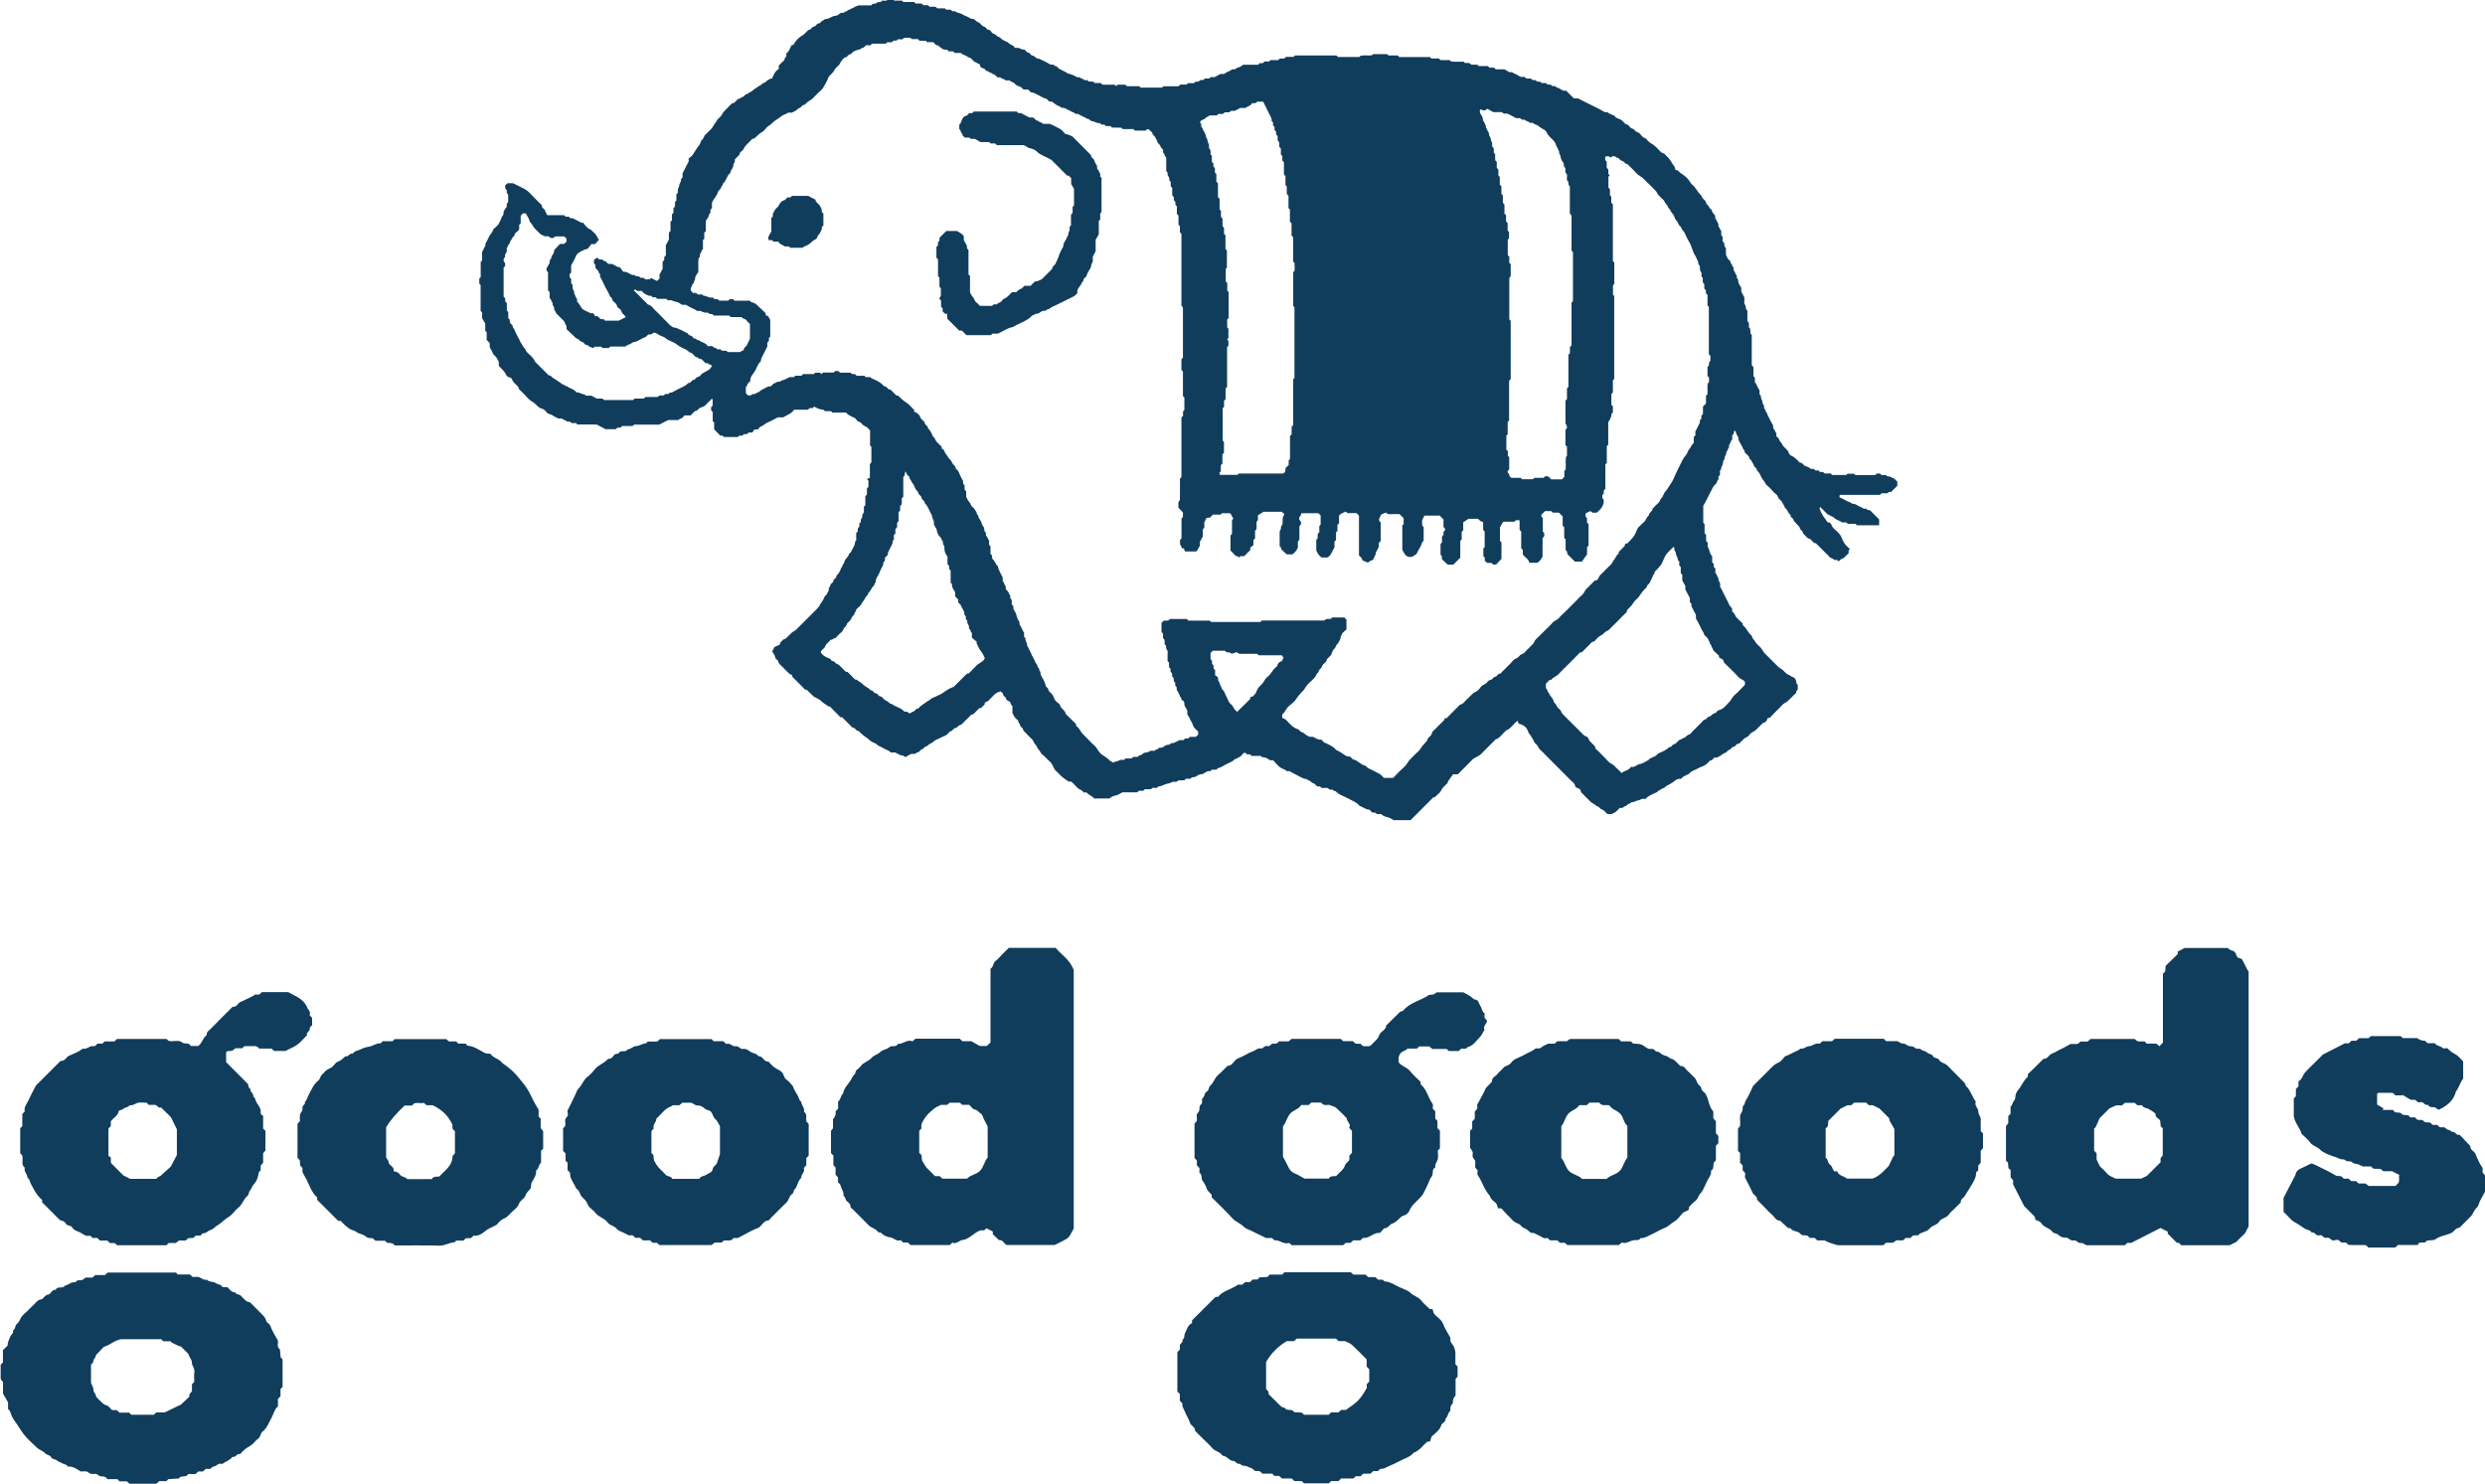 <?xml version="1.0" encoding="UTF-8"?><svg id="Layer_2" xmlns="http://www.w3.org/2000/svg" viewBox="0 0 261.87 156.35"><defs><style>.cls-1{fill-rule:evenodd;}.cls-1,.cls-2{fill:#113d5d;stroke-width:0px;}</style></defs><g id="Layer_1-2"><path class="cls-2" d="m86.76,23.77c-.06.06-.11.12-.16.17.04.2-.05.35-.15.51-.05.08-.05.2-.15.26-.19.12-.14.41-.34.5-.25.1-.42.29-.62.46-.19.16-.44.24-.66.35-.05.02-.08.06-.11.09h-1.29s-.08-.08-.14-.14h-.43c-.24-.19-.57-.21-.68-.5h-.5c-.06-.06-.12-.11-.18-.16h-.34c-.02-.07-.05-.14-.05-.21,0-.16.14-.42.32-.67v-1.45c.05-.06.11-.12.16-.17-.04-.28.11-.5.24-.71.08-.13.23-.22.33-.35.08-.1.09-.24.18-.32.13-.12.21-.29.43-.32.13-.01.23-.2.36-.31h.31s.08-.08.12-.12c.05-.01.09-.04.14-.04.54,0,1.08,0,1.61,0,.27.14.53.27.79.41,0,.06,0,.11.01.17.15.15.3.3.43.43.07.15.12.26.21.44v.24c.06.06.11.12.17.18v1.28Zm29.33-1.45s-.07.08-.15.19v.63c-.07.07-.11.1-.15.15v1.4c-.11.2-.22.38-.33.58v1.2c-.11.2-.19.35-.3.57v.54c-.12.18-.17.33-.19.52-.02.16-.16.3-.24.46-.08.15-.18.31-.22.47-.06.23-.39.3-.35.58-.19.15-.22.4-.38.58-.16.17-.31.41-.24.69-.13.14-.27.27-.32.32-.39.19-.67.35-.97.48-.29.13-.58.29-.87.43-.29.14-.6.25-.86.47-.2-.04-.28.22-.5.18-.12-.02-.3.07-.41.15-.16.12-.31.18-.5.16-.09.15-.3.11-.39.22-.27.34-.65.49-1.01.68-.33.17-.68.3-1,.51-.47.04-.82.34-1.24.52-.09.04-.18.1-.29.16h-.6s-.08.08-.12.12c-.05.02-.09.04-.14.04-.83,0-1.66,0-2.48,0-.16-.16-.32-.32-.48-.48h-.28c-.42-.41-.81-.81-1.26-1.26v-.49c-.1-.02-.17-.03-.26-.05-.07-.07-.14-.14-.22-.22v-.32c-.06-.06-.11-.12-.17-.18v-.64c-.06-.06-.11-.12-.19-.2.04-.08.09-.17.17-.34v-.75s-.06-.08-.15-.19v-.95c-.07-.07-.1-.11-.15-.15v-1.76c-.06-.06-.11-.12-.17-.19v-1.12c.05-.05.1-.11.16-.17v-.32s.08-.08.15-.15c0-.1.02-.22.03-.35.23-.23.46-.46.7-.7h1.12c.24.15.54.25.73.57v.4c.11.2.21.38.33.59v.27c.06.06.11.12.16.18v2.57s.08.08.12.12c.01.02.04.04.04.06,0,.59,0,1.18,0,1.72.12.19.18.38.3.49.17.14.15.38.33.52.15.11.27.26.41.4h1.29s.11-.1.17-.16h.32c.15-.19.44-.17.56-.4.11-.2.34-.22.5-.35.19-.15.35-.34.54-.53h.44c.16-.12.28-.28.45-.33.21-.06.28-.24.43-.34h.64c.15-.15.31-.3.47-.47.24.05.42-.13.66-.19.02-.02.06-.05.1-.08.25-.25.5-.5.74-.74.09-.1.2-.18.28-.29.06-.08.06-.19.12-.27.08-.11.21-.18.27-.3.05-.08.03-.2.12-.27.11-.08.01-.27.17-.33.05-.28.15-.52.28-.77.11-.22.3-.42.25-.7.12-.11.12-.28.22-.39.12-.14.12-.32.25-.47.08-.09,0-.28.12-.43.09-.12.05-.35.07-.53.04-.04.08-.08.14-.14v-1.13c.07-.07.11-.1.17-.17v-.65c.07-.07.1-.11.15-.15v-1.74c-.09-.17-.18-.32-.3-.53v-.61c-.1-.11-.18-.18-.26-.26h-.16c-.59-.59-1.18-1.18-1.66-1.66-.6-.36-1.16-.48-1.56-.9-.15-.16-.37-.25-.74-.34-.03,0-.06,0-.08,0-.02-.01-.04-.04-.06-.06-.13-.07-.27-.14-.48-.26h-2.84c-.07-.07-.11-.1-.17-.17h-.48c-.07-.07-.1-.11-.15-.15h-.92c-.2-.11-.38-.21-.58-.33h-.44s-.08-.08-.14-.14h-.5c-.08-.14-.25-.18-.24-.33,0-.13-.16-.17-.16-.25.01-.16-.11-.23-.17-.33v-.45c.32-.23.18-.84.74-.94.11-.02.19-.18.3-.28h.31c.06-.06.12-.11.19-.17h4.51c.05.05.11.1.17.16h.26c.31.16.58.3.91.47h.36c.23.08.29.37.55.34.12.19.39.14.52.33h.72c.41.18.74.36,1.07.53.23.12.39.37.59.56.26-.02.46.15.7.22.51.51,1.03,1.03,1.54,1.54.15.15.3.31.45.46-.04.26.25.31.32.51.07.18.14.38.26.53.12.16-.03.37.16.51.1.08.11.27.21.39.05.06,0,.2,0,.3.05.05.09.09.15.14v3.56Z"/><path class="cls-2" d="m68.26,32.41h0s-.04,0,0,0"/><path class="cls-2" d="m194.81,57.97v.32c-.09.09-.19.21-.31.31-.12.1-.19.23-.37.27-.13.03-.24.19-.37.29-.05-.04-.1-.09-.16-.15h-.32c-.11-.21-.38-.15-.51-.34-.11-.15-.26-.27-.39-.4-.34-.34-.69-.68-1.03-1.03h-.14c-.25-.16-.36-.48-.69-.51-.17-.17-.34-.34-.51-.51.02-.27-.31-.35-.35-.58-.02-.13-.1-.18-.17-.25-.16-.18-.32-.35-.48-.53.03-.27-.38-.3-.32-.59-.22-.15-.28-.42-.45-.62-.08-.1-.22-.16-.2-.32-.18-.22-.23-.52-.49-.69-.19-.13-.18-.42-.4-.57-.18-.12-.31-.3-.46-.45-.17-.17-.33-.36-.52-.51-.18-.14-.2-.37-.34-.5-.14-.13-.2-.3-.28-.45-.06-.11-.1-.23-.17-.33-.07-.11-.21-.19-.23-.3-.04-.18-.18-.26-.28-.37-.09-.1-.04-.24-.16-.34-.1-.09-.09-.29-.24-.38-.13-.07-.14-.21-.17-.33,0-.02-.04-.04-.06-.06-.13-.13-.26-.27-.4-.4.07-.19-.13-.26-.18-.41-.06-.21-.21-.4-.31-.6-.06-.13-.16-.28-.15-.42.01-.19-.14-.27-.18-.42-.05-.16-.14-.32-.22-.47-.06.11-.11.27-.11.39-.05.06-.11.12-.15.17v.44s-.12.1-.13.16c-.03.23-.29.39-.19.65-.17.13-.13.39-.32.51.08.23-.16.39-.15.58.01.22-.19.31-.18.5.02.26-.22.46-.2.73,0,.04-.07.08-.12.12v.47c-.06.06-.11.12-.17.19,0,.1.04.26,0,.3-.16.12-.12.34-.27.46-.27.22-.38.53-.54.82-.26.48-.47,1-.78,1.49v1.78c.06.06.09.09.14.14v.96c.06.06.11.12.16.18v.64c.06.06.11.12.17.18v.44c.22.32.18.72.47.99v.63c.06.06.11.12.17.19v.3c.06.06.11.12.17.18v.48c.2.11.15.38.32.51-.07.32.32.56.15.87.16.29.31.55.43.83.12.25.25.49.37.73.13.28.23.57.49.76v.35c.28.13.29.47.5.66.22.2.42.41.63.61,0,.07-.02.15,0,.17.39.29.53.78.91,1.08.1.08.05.23.16.34.16.16.26.38.41.55.16.18.37.32.5.52.13.19.23.4.41.56.16.14.3.3.46.45.17.17.34.35.51.51.21.2.4.44.65.57.27.15.42.4.65.57.08.06.21.06.27.12.2.21.58.17.66.54.09.13-.02.35.2.46v.49c-.04.09-.21.15-.15.34-.28.28-.57.55-.85.84-.2.21-.49.28-.68.51-.21.25-.45.46-.68.69-.21.21-.41.43-.58.61-.1,0-.15.01-.21.02-.11.16-.11.41-.35.47-.07.02-.15.04-.2.09-.23.22-.46.45-.69.68-.22.23-.57.28-.73.57-.13.22-.4.23-.56.4-.17.17-.34.34-.52.51-.29-.06-.33.32-.59.33-.22,0-.25.35-.51.32-.12.11-.22.27-.35.31-.14.03-.23.11-.33.18-.16.12-.33.22-.52.31-.06.03-.16,0-.24,0-.2.06-.25.36-.51.32-.15.15-.29.33-.46.44-.12.08-.26.15-.4.2-.26.09-.49.24-.74.35-.22.1-.47.21-.64.43-.07.09-.25.04-.32.18-.24,0-.35.21-.51.34-.28-.07-.53.09-.7.24-.18.17-.39.24-.58.37-.12.08-.29.11-.37.24-.1.15-.29.09-.4.22-.09.11-.28.09-.38.23-.14.19-.41.19-.59.32-.23.15-.53.21-.67.48h-.43c-.15.07-.24.15-.33.15-.26,0-.46.24-.73.19-.15.19-.44.17-.57.39-.02.05-.17.02-.21.07-.14.16-.3.19-.47.14-.15.15-.28.3-.42.42-.12.09-.26.14-.45.24h-.42c-.22-.13-.32-.41-.6-.48-.22-.06-.31-.36-.58-.36-.13-.21-.39-.25-.55-.4-.37-.35-.73-.72-1.08-1.08-.01-.29-.2-.39-.44-.45-.07-.02-.16-.1-.16-.17-.06-.32-.33-.47-.53-.67-.79-.8-1.59-1.6-2.39-2.4-.17-.17-.35-.34-.51-.52-.17-.17-.39-.32-.47-.53-.1-.24-.31-.35-.44-.54-.04-.06-.02-.17-.07-.21-.17-.16-.2-.41-.38-.58-.15-.14-.19-.4-.31-.59-.19-.31-.53-.48-.87-.55-.04-.12-.08-.22-.11-.31-.39.3-.64.73-1.06.97-.02.01-.06,0-.07,0-.39.3-.63.73-1.06.97-.02.01-.05,0-.09,0-.49.49-.99.98-1.47,1.48-.16.17-.35.29-.56.4-.16.08-.32.14-.45.28-.5.53-1.02,1.03-1.54,1.55h-.5c-.17.24-.35.49-.55.77v.12c-.17.17-.34.34-.51.51-.18.19-.22.47-.45.62-.19.12-.28.4-.57.41-.79.79-1.58,1.59-2.39,2.4h-1.78c-.22-.11-.43-.28-.72-.33-.21-.03-.42-.15-.61-.31h-.46c-.12-.21-.32-.14-.48-.16-.11-.12-.21-.21-.3-.31-.4.01-.69-.29-1.04-.4-.29-.39-.75-.52-1.14-.75-.46-.26-1-.38-1.37-.79-.14,0-.25-.06-.33-.17h-.32s-.08-.07-.17-.16c-.18-.03-.42.01-.65-.01-.06-.06-.12-.11-.18-.16h-.25s-.06,0-.07-.02c-.1-.09-.18-.22-.29-.28-.11-.06-.25-.06-.33-.18-.09-.15-.28-.13-.38-.23-.11-.12-.25-.06-.36-.11-.28-.11-.54-.26-.8-.4-.22-.11-.45-.21-.66-.35-.13-.09-.26-.01-.38-.06-.09-.03-.14-.13-.25-.17-.26-.09-.51-.23-.7-.45-.15-.18-.33-.35-.46-.5-.2-.01-.35.02-.49-.11-.1-.09-.26-.16-.4-.2-.14-.04-.32.03-.42-.16h-.96c-.06-.06-.12-.11-.19-.17h-.3c-.08-.07-.16-.13-.22-.18-.08.04-.14.05-.17.08-.14.13-.25.34-.4.38-.18.04-.28.25-.48.21-.23.29-.59.39-.9.55-.29.15-.55.34-.87.42-.07.02-.12.1-.19.16h-.47c-.06.06-.12.11-.18.16h-.27c-.17.1-.37.21-.56.32-.36-.06-.59.28-.91.32-.05,0-.11,0-.17,0-.05.05-.11.1-.18.16h-.48s-.07.08-.13.15c-.2.04-.44,0-.67.02-.04.04-.08.08-.11.11-.15.08-.31.03-.47.04-.15.08-.3.15-.49.18-.16.02-.32.12-.49.16-.16.04-.31.17-.51.14-.06.05-.12.11-.18.16h-.48s-.07.08-.13.14h-.65c-.06.07-.1.1-.16.16h-.45c-.07.06-.13.1-.22.17h-1.54c-.27.14-.48.31-.78.35-.21.03-.42.16-.6.3h-1.6c-.2-.29-.59-.35-.79-.64h-.33c-.13-.28-.47-.29-.66-.51-.2-.22-.41-.42-.62-.63h-.28c-.26-.18-.5-.33-.72-.52-.22-.19-.41-.43-.63-.62-.15-.13-.2-.29-.28-.45-.1-.21-.21-.41-.4-.56-.18-.16-.34-.34-.52-.51-.15-.15-.37-.28-.44-.46-.08-.21-.3-.33-.34-.5-.05-.21-.23-.29-.3-.45-.08-.17-.15-.32-.29-.45-.14-.12-.27-.26-.4-.4-.13-.13-.26-.27-.4-.4-.12-.11-.06-.31-.23-.39-.19-.09-.14-.32-.28-.45-.05-.05-.06-.14-.11-.28-.08-.08-.23-.2-.35-.34-.09-.12-.14-.26-.24-.46v-.72c-.06-.06-.13-.11-.16-.18-.03-.1-.01-.21-.12-.27-.13-.08-.25-.15-.38-.23.04-.2-.13-.28-.24-.38-.11-.11-.06-.31-.23-.39-.04-.02-.08-.07-.12-.1-.28.08-.52.19-.72.41-.16.18-.35.33-.5.52-.12.15-.32.16-.45.28,0,.05,0,.11,0,.16-.13.13-.27.26-.4.4h-.17c-.2.2-.41.41-.61.62-.3.03-.42.29-.62.46-.22.2-.42.42-.63.62-.11.1-.3.07-.39.23-.07.11-.2.14-.32.18-.14.05-.24.2-.36.3-.04.03-.11,0-.14.03-.14.13-.25.28-.41.39-.14.1-.31.15-.47.22-.16.08-.3.18-.47.23-.3.09-.48.37-.77.47-.16.05-.23.26-.45.29-.13.02-.23.25-.36.28-.22.05-.27.27-.43.32-.13.04-.25.07-.31.18h-.44c-.18.1-.37.21-.61.34-.08-.05-.18-.15-.29-.17-.15-.03-.29-.02-.43-.14-.08-.07-.24-.07-.32-.18h-.47c-.26-.23-.59-.31-.86-.48-.23-.14-.52-.21-.71-.43-.03-.03-.09-.04-.13-.06-.25-.12-.5-.23-.7-.45-.16-.16-.38-.26-.55-.41-.16-.13-.31-.29-.47-.44-.28.04-.31-.34-.59-.34-.1,0-.2-.16-.29-.25-.29-.28-.57-.57-.86-.86-.05,0-.1,0-.18,0-.37-.37-.74-.76-1.11-1.13h-.13c-.26-.19-.52-.32-.72-.52-.21-.21-.46-.32-.71-.45-.07-.03-.14-.07-.19-.12-.23-.22-.46-.45-.69-.68h-.16c-.46-.46-.91-.91-1.37-1.38v-.16c-.25-.04-.39-.23-.56-.39-.15-.15-.31-.3-.45-.46-.15-.18-.39-.29-.44-.54-.04-.22-.31-.26-.34-.51-.03-.21-.21-.39-.33-.6.05-.07.1-.12.14-.19.03-.07.05-.14.08-.23.14-.07.28-.16.45-.22.08-.03.16-.04.16-.13.03-.24.25-.32.37-.49.3-.02.41-.3.62-.45.16-.12.26-.31.47-.4.21-.09.36-.29.54-.46.16-.15.3-.3.45-.45.15-.15.3-.31.46-.46.17-.17.34-.34.51-.51.15-.15.31-.3.46-.46.14-.15.28-.29.36-.49.07-.17.24-.32.33-.51.09-.18.13-.39.33-.52.09-.06.09-.24.18-.32.14-.13,0-.33.11-.43.12-.1.09-.24.16-.34.09-.13.27-.18.28-.37.02-.21.3-.25.31-.43.02-.19.18-.25.26-.38.09-.15.18-.3.22-.47.04-.15.23-.23.18-.41.16-.08.17-.26.22-.39.11-.29.41-.46.47-.77.24-.14.3-.42.42-.63.11-.18.22-.4.21-.64,0-.03.07-.07.12-.12v-.79c.06-.06.11-.12.17-.19v-.31c.06-.06.11-.12.16-.18v-.32c.06-.06.11-.12.16-.18-.03-.2.03-.36.16-.5-.1-.24.15-.38.16-.58,0-.18,0-.37,0-.52.07-.07.11-.11.15-.15v-.95c.06-.06.11-.12.17-.19v-.63c.06-.06.11-.12.16-.18v-.64c-.05-.06-.1-.12-.16-.19.11-.04.2-.07.31-.11v-1.43c.06-.07.1-.13.16-.21v-1.63c-.05-.06-.09-.09-.14-.14v-1.59c-.18-.19-.33-.39-.6-.48-.23-.08-.32-.4-.62-.45-.11-.02-.2-.17-.29-.28-.1-.13-.26-.15-.39-.23-.22-.13-.48-.2-.61-.44h-1.46s-.08-.08-.15-.15h-.64c-.07-.07-.11-.11-.14-.14q-.52-.04-.99-.34c-.06.05-.11.1-.17.16h-.31c-.06.06-.12.11-.18.17h-1.46c-.25.42-.73.54-1.14.8h-.55c-.29.15-.53.28-.78.4-.22.11-.48.19-.65.35-.21.2-.55.21-.66.52-.12,0-.23.01-.41.02-.05.08-.14.21-.2.31h-.39c-.06.06-.12.11-.18.17h-.31c-.06.06-.12.11-.18.16h-.31c-.06.06-.12.11-.17.15h-1.46c-.1-.19-.27-.15-.38-.15-.21-.21-.4-.4-.65-.66v-.72c-.07-.07-.1-.1-.15-.15v-.95c-.06-.06-.11-.12-.17-.19v-.32c.05-.05.11-.11.16-.17,0-.22,0-.43,0-.65,0-.02-.04-.04-.08-.08-.16.16-.33.33-.49.49-.1.09-.18.2-.29.28-.08.06-.18.08-.27.12-.09.04-.19.06-.27.12-.15.1-.22.31-.45.28-.15.15-.31.3-.47.47h-.64c-.11.11-.2.27-.33.31-.13.04-.24.08-.32.18h-1.07c-.31.16-.58.3-.94.48h-2.66c-.07.07-.11.1-.15.15h-1.11c-.06.06-.12.11-.18.17h-.31c-.06.06-.12.11-.18.16h-1.07c-.31-.16-.58-.3-.94-.49h-2.02c-.07-.07-.1-.11-.15-.15h-.47c-.06-.06-.12-.11-.19-.17-.1,0-.26.04-.3,0-.14-.17-.4-.14-.52-.31h-.4c-.16-.11-.36-.16-.53-.29-.13-.11-.32-.14-.6-.26-.05-.06-.18-.24-.35-.37-.13-.1-.32-.14-.47-.21-.07-.03-.13-.09-.18-.14-.23-.21-.44-.43-.72-.58-.25-.14-.43-.4-.64-.61-.23-.23-.45-.45-.68-.68v-.14c-.22-.31-.59-.48-.7-.86-.02-.08-.15-.18-.23-.19-.23-.02-.36-.19-.42-.33-.17-.37-.5-.6-.74-.9v-.4c-.14-.28-.26-.56-.52-.75-.06-.04-.09-.12-.12-.19-.06-.11-.11-.23-.16-.33-.05-.09-.1-.18-.16-.28v-.45c-.1-.1-.2-.2-.32-.32v-.81c-.07-.07-.1-.1-.15-.15v-.76c-.11-.2-.21-.38-.33-.58v-.6s-.08-.08-.12-.12c-.02-.02-.04-.04-.04-.06,0-.91,0-1.82,0-2.72-.05-.05-.09-.09-.14-.15v-.52s.08-.08.15-.15v-1.61c.07-.07.11-.11.15-.15v-.89c.13-.25.24-.45.33-.65.04-.09-.01-.19.06-.3.21-.34.32-.74.59-1.04.15-.16.14-.39.33-.52.15-.11.27-.26.4-.39.08-.15.16-.31.24-.47.08-.16.11-.35.22-.47.14-.14.05-.31.11-.44.07-.16.19-.3.28-.45.09-.15-.05-.39.18-.5v-.82s-.08-.1-.14-.17v-.3c-.06-.06-.11-.12-.17-.18v-.32c.07-.07.15-.14.24-.23h.58c.35.17.66.32.97.48.25.13.5.25.7.46.35.37.72.72,1.07,1.09.12.13.3.2.32.43.01.17.26.23.32.43.05.16.15.31.23.48h1.77c.06.06.12.11.18.16h.31c.06.06.12.11.18.16h.24c.33.17.67.34,1,.51.02-.03.04-.05.06-.08.12.14.22.3.36.43.11.1.19.22.37.28.16.05.27.24.42.35.26.2.38.48.52.75,0,.03.01.06,0,.08-.12.14-.25.27-.38.41h-.38c-.12.16-.27.35-.37.48-.36.07-.59.23-.84.35-.2.1-.36.27-.45.51-.11.3-.3.58-.47.9v.76c-.06.06-.11.12-.16.17v.32c.06.07.11.13.16.18v.44s.08.11.16.21c0,.08-.02.22,0,.34.03.12.11.22.15.34.03.1,0,.25.05.3.12.1.07.26.16.34.16.12.09.29.11.44.32.23.37.71.75.88.23.1.45.21.67.32.06.03.16,0,.28,0,.07.11.16.24.21.32h.26c.09.1.19.19.23.24.19.18.45-.06.52.23h1.46c.24-.12.49-.24.74-.37-.04-.15-.18-.22-.28-.33-.09-.1-.16-.18-.19-.33-.04-.13-.2-.25-.33-.34-.15-.1-.11-.29-.22-.4-.14-.13-.27-.26-.4-.4.05-.2-.15-.26-.22-.39-.1-.17-.16-.36-.26-.53-.27-.45-.48-.93-.71-1.4-.2-.13.03-.44-.23-.55,0-.25-.22-.34-.35-.53v-.3c-.06-.06-.11-.12-.16-.18v-.32c.08-.08.15-.15.23-.23.16-.07.24.06.33.15h.32c.06.06.12.11.18.17h.15c.1.1.19.19.3.3h.41c.26.14.49.25.7.37.02-.03.04-.05.06-.08.15.19.3.38.42.54.26-.05.4.08.56.14.18.07.34.27.57.17.14.14.3.2.5.16.06.05.12.11.18.16h.32s.07.08.12.12c.17.09.36.03.54.03l.13-.13c.21.11.42.21.63.32.1-.09.17-.16.26-.25v-.43c.11-.21.21-.38.33-.6v-.75c.06-.06.11-.12.17-.18v-.31c.06-.06.11-.12.17-.18v-1.07c.11-.2.19-.35.32-.59v-.74c.07-.07.1-.1.17-.17v-.97c.07-.07.1-.11.15-.15v-.63c.06-.06.11-.12.16-.18v-.48s.08-.07.12-.11c.09-.18.02-.37.05-.55.04-.04.08-.08.14-.14v-.65c.07-.07.1-.1.15-.15.02-.17-.03-.39.06-.52.11-.15.06-.31.13-.43.09-.16.18-.31.15-.51.05-.06.11-.12.16-.18v-.43c.23-.44.44-.84.64-1.24.03-.06,0-.16,0-.32.12-.1.31-.21.43-.39.1-.14.18-.3.29-.45.12-.16.2-.35.35-.5.11-.12.16-.31.23-.46.02-.04.03-.11.06-.13.25-.14.24-.46.45-.63.17-.13.3-.31.46-.45.29-.24.39-.6.64-.87.05-.05.06-.14.1-.2.18-.2.43-.36.52-.59.12-.26.33-.4.5-.6.18-.2.38-.38.57-.57.05,0,.13.02.16,0,.16-.14.31-.3.46-.45.2.05.29-.18.48-.2.19-.03.25-.34.51-.31.15-.19.4-.2.57-.39.13-.14.34-.21.49-.35.13-.12.33-.13.44-.29.11-.15.33-.12.45-.28.11-.13.29-.2.44-.29.04-.02.1-.01.18-.02.18-.38.32-.8.72-1.01v-.36c.16-.15.29-.33.46-.45.18-.13.14-.4.34-.51v-.33c.32-.2.37-.58.57-.88h.16c.2-.38.51-.73.88-.97.06-.04.14-.06.19-.11.18-.16.35-.34.52-.51.28.03.34-.32.58-.35.25-.03.3-.39.59-.34.12-.1.22-.25.36-.3.1-.04.18-.15.26-.15.22,0,.39-.09.57-.18.18-.1.35-.18.57-.18.15,0,.3-.18.45-.27.15-.09.39.05.49-.17.2.05.29-.23.49-.18.1-.17.32-.13.46-.26.08-.08.22-.1.47-.21h1.35c.12-.28.41-.08.56-.26.14-.17.44.03.55-.23h.48c.06-.06.12-.11.18-.17h.48c.06.05.11.11.17.16h.8s.08.08.15.15h1.13c.07.07.1.1.16.16h.62c.07.06.13.1.21.17h.45c.06.06.12.11.19.17h.63c.06.06.12.11.18.17h.8s.07.08.14.14h.47c.1.08.18.18.22.17.26-.09.42.16.66.18.19.02.36.16.54.24.2.1.43.16.6.29.15.12.3.06.44.11.15.14.29.28.5.36.21.08.3.38.55.43.23.04.26.33.51.34.11,0,.23.14.29.24.12.2.38.19.5.34.13.15.33.16.45.28.15.16.32.25.51.34.11.05.26.09.33.18.19.23.55.21.66.52.21.02.43-.03.55.06.15.1.28.12.43.11.19.07.23.3.44.33.2.02.26.3.43.31.23.01.27.24.63.34-.06,0,.08-.03.19.04.32.19.69.3.99.52.18.13.45-.04.56.21.31-.04.36.38.66.35.1.18.32.15.46.27.11.09.27.18.39.2.19.03.33.11.5.17.18.07.34.27.57.17.13.17.38.14.52.31.04.05.2,0,.31,0,.04.04.08.08.15.15.15,0,.33.02.51.03.04.04.08.08.14.14h.64c.07.07.11.1.17.17h1.29c.06.07.11.1.15.15.06-.05.11-.1.17-.15h.8c.05.05.11.1.17.16h1.28s.08.08.12.11c.05.01.1.04.14.04.72,0,1.45,0,2.16,0,.05-.05.09-.09.14-.14h1.58c.07-.05.13-.1.23-.18h.63c.06-.07.1-.11.15-.15h.63c.06-.05.12-.11.18-.16h.31c.06-.06.12-.11.18-.17h.31c.06-.06.12-.11.18-.16h.44s.1-.08.19-.15h.4c.21-.11.38-.21.6-.33h.38c.19-.11.33-.22.49-.27.19-.06.33-.25.55-.22.2.03.29-.19.49-.2.16-.01.3-.17.49-.28h1.57c.06-.06.12-.11.18-.17h.32c.06-.06.12-.11.18-.17h.48s.08-.08.15-.15h.81c.06-.07.11-.1.17-.17h.48c.07-.07.11-.11.17-.17h.8c.07-.07.11-.1.15-.15h4.36s.11.1.17.16h2.26s.07-.07.12-.13c.38-.08.77,0,1.18-.04.03-.03.07-.07.13-.13h1.49s.08.07.14.14h.97c.07.07.11.11.17.17h3.22c.07.07.11.1.15.15h.8c.06.06.12.11.18.17h.97s.08.08.15.15c.42.04.87,0,1.31.02.04.04.08.08.13.13h.45c.07.05.13.1.24.18h.62c.07.07.1.1.15.15h.95c.06.06.12.11.19.17h.47c.06.06.12.11.18.17h.92c.21.12.38.22.55.32.24-.1.39.11.58.17.19.06.35.19.56.31h.43c.06.06.12.11.18.17h.48c.06.06.12.11.17.16.16.01.32-.04.45.12.1.13.32-.04.43.12.08.11.19.08.29.08.11,0,.27-.02.3.04.13.24.43.01.56.22.11.16.33-.03.43.12.1.15.28.09.41.21.09.1.26.12.39.21.06.04.16,0,.29,0,.26.26.54.54.81.81h.42c.46.24.93.47,1.4.7.47.23.94.45,1.39.73.13.08.31-.04.44.11.09.11.3.08.39.22.23-.03.29.2.44.29.15.08.33.11.48.2.15.1.28.24.4.38.13.14.34.1.46.28.08.12.22.26.36.29.21.05.27.26.43.33.09.04.18.05.27.12.22.18.33.5.66.54.19.18.35.42.58.54.44.23.73.6,1.06.93.12.12.29.11.4.22.11.12.23.23.34.34.14.15.26.3.36.49.08.17.22.34.34.5.08.12,0,.43.31.36.12.11.22.23.35.32.62.43.66.46,1.04,1.02.04.06.09.13.15.18.39.29.54.77.9,1.08.13.11.13.32.29.45.14.11.26.23.3.44.02.13.25.23.28.36.05.21.3.27.32.43.03.22.19.3.3.45.07.18,0,.42.2.56.02.2.26.34.16.58.1.17.2.35.32.55v.45s.08.07.14.14v.49s.07.07.09.09c.02.02.05.03.06.06.06.19,0,.42.2.56v.69c.08.16.13.3.2.43.08.13.28.18.28.37,0,.16.24.22.18.41.27.12.03.48.29.61.01.23.28.39.19.65.24.12.1.38.21.56.09.15.17.31.27.48v.38c.09.18.19.35.32.62v.7c.26.15.04.53.32.68v1.12c.05.06.11.12.16.18v.48s.08.08.14.14c0,.15.02.33.03.51.04.04.08.08.13.13v3.19c.05.07.1.13.18.23v.95c.07.07.11.1.15.15v.46c.22.26.28.6.49.86v.43c.05.06.16.15.15.23-.04.28.23.47.17.74.1.12.2.24.16.42-.03.17.23.23.16.42.16.09.15.26.22.39.18.33.32.68.53.99.1.16-.03.37.15.51.11.09.1.28.22.39.05.05,0,.2,0,.3.11.16.29.22.33.44.04.16.25.28.3.44.05.15.15.21.23.31.16.2.41.32.47.62.02.11.16.23.28.28.33.13.54.4.79.63.04.04.08.11.12.1.26-.03.32.25.51.33.21.09.44.13.6.31.01.01.05.01.07.01.08,0,.16,0,.25,0,.05.05.11.11.18.16h.31c.06.06.12.11.18.17h.32s.08.08.15.15h.65c.06.07.1.1.16.16h1.48c.05-.05.09-.09.13-.13h.68c.06.06.09.09.14.14h2.1c.05-.05.11-.1.17-.16h.32c.06.05.12.11.18.16h.48c.12.27.48.04.61.29.27,0,.38.26.57.4v.44c-.19.19-.38.38-.68.67,0,0-.23-.11-.34.12h-.63c-.06.06-.12.11-.19.17-1.38,0-2.78,0-4.17,0-.02,0-.04.03-.08.06v.2c.27.1.51.23.74.37.19.11.44.13.6.31.22-.03.39.07.57.18.11.06.22.13.34.16.16.03.23.23.42.17.16-.05.22.12.33.15.08.02.16,0,.19,0,.32.32.62.62.98.98,0,.13.02.37,0,.62h-2.34s-.09-.08-.15-.15h-.81c-.07-.07-.11-.11-.15-.15h-.46c-.24-.2-.58-.24-.79-.45-.24-.25-.61-.26-.84-.51-.22-.22-.44-.44-.67-.67-.03.08-.08.14-.06.18.09.26.22.51.35.74.12.19.28.36.39.57.03.06.12.14.18.14.17,0,.28.12.31.21.13.41.5.61.76.89.14.16.27.31.33.51.08.21.18.41.3.6.13.22.37.39.59.61m-49.51-.81c-.05.06-.11.12-.16.18v.41c-.1.19-.15.34-.24.45-.08.1-.05.2-.08.29-.07.18-.17.36-.25.54-.08.16-.29.11-.39.23-.11.13-.29.12-.36.06-.14-.11-.4-.09-.43-.26-.03-.23-.22-.29-.32-.43,0-.03-.01-.05-.01-.07v-3.95c0-.05,0-.11,0-.16,0-.02-.02-.04-.05-.08-.06-.06-.14-.13-.22-.2h-.93c-.09-.07-.15-.11-.21-.16-.23.13-.5.17-.69.43v.8c-.07.07-.1.1-.17.17v.65c-.07.07-.11.1-.15.14v.8c-.06.06-.11.12-.16.18v.6c-.25.39-.35.85-.74,1.07h-.61c-.32-.19-.43-.49-.57-.73v-1.13c.05-.05.09-.09.13-.14.01-.17.02-.35.03-.51.06-.06.1-.1.16-.16v-.65c.07-.07.11-.11.14-.14v-.97c-.08-.07-.15-.15-.24-.24h-1.59c-.05,0-.11,0-.16,0-.02,0-.04.03-.06.04-.02.07-.01.17-.06.21-.21.21-.21.39,0,.62.08.08.05.25,0,.36-.05.05-.09.09-.12.12-.03.5.02,1.01-.02,1.47-.07.07-.11.11-.15.15v.65c-.11.31-.33.52-.57.72h-.6c-.22-.2-.42-.39-.6-.56.06-.18-.12-.23-.15-.32v-1.52c.08-.19.14-.28.14-.38,0-.14.03-.26.15-.34.05-.29-.02-.59.08-.86.04-.09.08-.18.13-.27-.1-.09-.18-.16-.28-.24h-1.91c-.3.19-.47.29-.6.37v.52c-.05.05-.09.09-.13.13-.04.28.02.58-.03.84-.06.06-.1.1-.14.14v.8c-.06.06-.11.12-.17.18v.54c-.1.07-.22.17-.33.25v.26c-.24.24-.43.43-.65.65h-.4c-.05.05-.09.09-.14.14-.09-.07-.17-.2-.33-.15-.18-.19-.37-.39-.57-.59v-1.58c.05-.06.11-.12.16-.18v-1.44c.05-.06.1-.12.15-.18-.19-.15-.16-.46-.41-.55h-.8s-.08.08-.15.15h-.8c-.16.13-.23.28-.37.32-.13.01-.23.02-.3.02-.08.17-.15.3-.24.48v.57c-.05.05-.09.09-.16.16v.75c-.12.23-.21.39-.31.58v.44c-.19.15-.16.45-.41.56-.37,0-.74,0-1.12,0-.02,0-.04-.03-.06-.05-.03-.09-.06-.18-.09-.27h-.18c-.07-.14-.14-.27-.23-.46.04-.12-.06-.3.05-.49.03-.03.07-.07.11-.1v-2.1c.06-.06.11-.12.15-.17v-.46c-.15-.22-.37-.34-.48-.54.02-.23-.03-.45.03-.63.05-.06.09-.1.13-.14.02-.77-.01-1.54.01-2.28.08-.07.12-.1.15-.13v-6.29c.06-.06.11-.12.17-.18v-.47s.08-.08.14-.14v-1.33s-.08-.08-.15-.15v-2.58c-.06-.07-.1-.11-.16-.16,0-.38,0-.77,0-1.13.08-.08.12-.11.16-.16,0-1.74,0-3.49,0-5.23,0-.05-.03-.09-.05-.14-.04-.04-.08-.08-.11-.12v-7.57c-.06-.06-.11-.12-.16-.18v-.63s-.08-.08-.15-.15v-.97c-.06-.07-.1-.11-.17-.17v-.82c-.26-.12-.09-.36-.2-.51-.04-.04-.08-.08-.12-.12v-.32c-.06-.06-.11-.12-.17-.18v-.79c-.06-.06-.11-.12-.16-.18v-.48c-.26-.11-.06-.4-.24-.55-.17-.14.02-.44-.23-.55v-1.44c-.19-.13-.15-.38-.32-.52-.05-.05,0-.2,0-.3-.08-.08-.17-.15-.23-.24-.04-.06-.05-.14-.09-.2-.06-.09-.12-.17-.2-.24-.08-.08-.11-.16-.13-.27-.03-.11-.13-.2-.17-.33-.06-.18-.32-.26-.33-.51,0-.04-.07-.08-.11-.11-.08-.08-.15-.16-.23-.23-.03-.03-.09-.03-.16-.05-.07.05-.15.11-.22.16h-1.12s-.09-.09-.15-.16h-1.13c-.07-.07-.11-.1-.14-.14-.34-.04-.69.02-1-.03-.06-.06-.1-.1-.14-.14h-.47c-.06-.05-.12-.11-.18-.16h-.31c-.06-.06-.12-.11-.18-.17-.3.08-.52-.19-.81-.19-.15,0-.29-.25-.45-.25-.21,0-.28-.26-.49-.19-.09-.18-.32-.14-.45-.28-.12-.13-.38.05-.49-.18-.22-.06-.4-.19-.61-.28-.23-.1-.43-.28-.71-.23-.16-.18-.4-.2-.59-.33-.15-.1-.29-.22-.41-.31-.12,0-.23-.02-.3-.02-.12-.12-.22-.22-.29-.29-.32-.06-.57-.24-.83-.37-.27-.14-.53-.29-.84-.33-.09-.09-.18-.19-.28-.28h-.48c-.16-.13-.27-.31-.5-.35-.16-.03-.34-.15-.44-.28-.14-.18-.4-.13-.51-.33h-.48c-.08-.2-.34-.12-.46-.28-.04-.06-.2-.03-.3-.04-.02,0-.05-.01-.07-.02-.15-.15-.28-.31-.5-.34-.08-.16-.3-.08-.39-.22-.07-.11-.25-.03-.33-.17-.08-.13-.22-.21-.38-.24-.09-.02-.2-.14-.21-.22-.02-.17-.06-.22-.23-.24-.11-.01-.17-.2-.33-.15-.24-.17-.36-.48-.69-.51-.21-.23-.57-.22-.78-.46h-.64c-.06-.06-.12-.11-.18-.17h-.48c-.1-.27-.37-.12-.56-.22-.21-.12-.39-.25-.55-.41-.26.03-.34-.23-.52-.34h-.63s-.08-.08-.15-.15h-.65c-.07-.07-.1-.11-.17-.17h-.64c-.07-.07-.11-.1-.14-.14h-.68c-.06.06-.1.1-.16.16h-.49c-.06.07-.1.11-.14.14h-.32c-.06.06-.12.11-.18.17h-.48s-.08.08-.15.15h-1.45c-.07.06-.1.1-.17.17h-.48c-.1.1-.17.19-.26.25-.06.04-.16.02-.21.07-.12.13-.27.13-.42.17-.27.07-.52.21-.7.45-.3-.04-.36.39-.66.35-.19.18-.36.36-.47.61-.13.28-.45.41-.6.72-.13.27-.41.48-.58.66-.14.3-.23.57-.38.8-.15.24-.24.5-.48.69-.29.24-.54.52-.8.79-.25.26-.64.36-.85.68-.03.05-.15.02-.21.06-.13.09-.23.26-.36.3-.18.04-.25.19-.38.27-.13.08-.26.14-.45.23h-.37c-.13.07-.22.13-.31.16-.37.12-.63.41-.96.6-.28.16-.48.45-.79.63-.27.15-.43.51-.7.65-.32.16-.52.44-.78.64-.06.04-.14.05-.26.1-.13.13-.31.3-.47.47-.16.17-.33.31-.42.55-.08.23-.44.3-.45.62-.16.17-.33.34-.49.51.04.21-.06.37-.16.52.06.36-.3.58-.32.91-.4.28-.39.84-.79,1.12.06.19-.17.25-.18.41-.02.21-.27.26-.31.43-.11.43-.46.72-.65,1.17v.57c-.06.06-.11.12-.17.18,0,.1.03.22,0,.31-.03.09-.14.13-.15.26-.01.11-.09.23-.15.33-.05.09-.11.17-.18.27v1.08c-.06.06-.09.09-.16.16v.64c-.07.07-.1.1-.14.14v.97c-.2.09-.13.32-.28.45-.13.12.05.38-.18.49,0,.13-.02.26-.03.39,0,.37,0,.74,0,1.06-.13.2-.24.35-.31.51-.05.11,0,.3-.07.37-.13.12-.06.3-.21.4-.1.07-.06.23-.16.34-.07.07-.04.24-.05.32.11.12.18.2.24.27h.33c.06.06.12.11.17.16.21.03.45-.09.6.13.34-.02.61.3.97.18.07.06.12.11.19.17h.31c.06.06.12.11.18.17h.96c.06-.06.12-.11.17-.16h.32c.07.06.12.11.19.17h1.6s.08.1.12.12c.16.07.34.1.48.2.17.12.31.28.47.43.21.2.43.4.56.53.06.18.08.25.1.31.07,0,.12,0,.18,0,.08.15.17.3.24.43v1.77l-.14.14v.31c-.06.06-.11.12-.17.18v.41c-.15.3-.27.55-.4.79-.13.25-.27.48-.29.77-.09.09-.19.19-.19.19-.25.44-.36.8-.6,1.1-.18.22-.34.46-.3.77-.11.11-.22.23-.33.34.06.17-.12.22-.15.31v.63c.09.1.16.18.22.25h.27c.14-.07.25-.17.32-.15.24.05.35-.22.57-.2.22-.27.55-.35.83-.52.16-.1.3-.07.44-.1.06-.06.11-.11.17-.17.04-.04.07-.09.11-.11.09-.05.2-.06.27-.12.16-.15.44.02.56-.22.01-.02.1,0,.15-.01.1-.02.56-.24.68-.33h.47s.08-.08.15-.15h.65c.07-.07.11-.11.17-.17h1.11c.11-.08.17-.13.18-.14h.5c.06.06.09.1.14.14.06-.05.11-.1.17-.16h1.12c.06-.06.12-.11.17-.16h.32c.07.06.13.11.19.17h1.12c.11.23.34.1.49.18.04.04.08.08.14.15h.81c.07.07.1.1.15.14h.47s.08.09.12.11c.49.22.99.42,1.34.86.31-.05.36.4.67.34l.63.63h.16c.29.26.55.55.9.76.31.19.54.51.81.77v.19c.09.03.19.05.27.1.09.06.14.16.23.22.15.09.1.29.22.39.14.13.26.27.4.4-.07.29.35.32.32.59.24.26.42.57.54.91.23.12.23.4.4.56.18.17.34.34.52.51v.21c.31.04.27.38.45.57.16.16.24.4.41.55.21.18.24.47.45.62.12.09.12.22.17.33.05.09.16.15.22.23.07.1.12.22.17.33.1.23.19.46.34.67.1.14-.05.38.17.5.03.01.03.09.03.15,0,.13,0,.26,0,.36.07.07.11.11.17.17v.59c.11.21.17.35.26.47.09.12.2.21.24.39.03.13.23.22.32.35.11.14.19.3.29.44-.08.21.26.28.17.49.1.15.2.29.28.45.09.18.11.42.24.54.2.18,0,.5.27.62.03.15-.04.3.11.44.1.1.1.28.23.39v.47s.08.08.15.15v.81c.07.07.1.11.15.15.01.12.03.25.04.37.3.2.32.61.58.76.08.48.35.83.52,1.21v.41c.19.12.15.37.31.52.05.05,0,.2,0,.28.13.18.35.28.35.53.25.13.02.49.29.61v.48c.06.06.11.12.17.18v.27c.07.13.1.23.16.31.23.3.16.74.46,1.02.03.03.01.1.02.15.01.07,0,.16.04.22.14.21.24.44.34.67.02.05.07.08.11.13v.46c.06.07.16.15.15.2-.05.28.23.47.17.74.17.22.24.5.38.73.1.15.09.36.26.46-.04.2.18.29.2.49.02.16.25.3.25.45.01.2.26.28.19.49.19.12.1.34.18.49.19.38.45.73.5,1.16.09.1.19.19.28.29v.15c.2.25.48.42.57.74.05.2.18.37.34.5.12.1.3.21.33.34.08.38.54.5.58.89.29.28.57.57.86.85.08.08.15.15.23.22,0,.06-.02.13,0,.16.11.12.23.22.33.35.11.14.18.31.29.44.21.24.45.46.68.69.21.21.4.44.63.62.25.21.35.51.56.74.33.38.84.54,1.05.85.21.12.32.18.42.24.08-.13.21-.13.34-.15.12-.01.22-.1.35-.15.15-.02.3.04.46-.04.04-.04.07-.08.11-.11.23-.02.47.02.67-.02.07-.08.1-.11.13-.15h.49c.08-.2.32-.14.46-.27.09-.09.26-.19.39-.19.2,0,.34-.1.5-.18h.4c.09-.06.17-.14.26-.15.13-.01.16-.13.25-.17.12-.04.25.03.38-.06.16-.11.36-.26.53-.25.24.02.34-.28.58-.18.2-.1.4-.19.67-.32h.4c.06-.06.12-.11.18-.17h.31c.06-.06.12-.11.19-.17h.62c.09-.09.17-.16.24-.23v-.33c-.15-.15-.33-.29-.45-.46-.11-.16-.13-.38-.24-.54-.16-.25-.24-.55-.45-.8v-.43c-.11-.18-.22-.33-.28-.49-.04-.09-.02-.21-.03-.31,0-.02-.02-.05-.1-.21,0,0-.22-.04-.22-.22,0-.16-.23-.23-.17-.42-.16-.08-.11-.29-.23-.38-.18-.13.01-.38-.17-.5-.16-.11,0-.33-.12-.43-.16-.13-.11-.29-.12-.45-.05-.05-.1-.11-.16-.17v-.31c-.06-.06-.11-.12-.17-.18v-.31c-.06-.07-.11-.12-.16-.19v-.47s-.09-.08-.15-.15c0-.18.01-.39,0-.6-.02-.21.08-.44-.08-.61-.15-.16.03-.44-.22-.55,0-.18-.02-.37-.03-.51-.07-.07-.11-.11-.15-.15v-.48c-.06-.06-.11-.12-.16-.17v-.97c.08-.08.16-.16.22-.21.19-.07.39.03.55-.07.05-.05.09-.08.12-.12h1.77c.06.06.12.11.18.17h2.25s.08.08.14.14h5.19s.08-.08.15-.15h6.59c.11-.08.17-.13.21-.16.11,0,.19,0,.27,0,.08,0,.15-.02.21-.02.06-.06.09-.1.13-.14h1.3c.06.07.13.15.21.24v1.02c-.16.15-.32.29-.4.36-.1.23-.22.36-.22.5,0,.25-.21.4-.26.62-.24.11-.22.41-.4.56-.19.15-.21.4-.32.59-.02.04-.04.09-.08.13-.13.13-.26.27-.4.4.03.23-.18.3-.29.44-.08.1-.18.16-.22.32-.05.22-.36.3-.35.58-.21.13-.25.39-.4.56-.12.14-.26.27-.4.4-.15.15-.32.29-.45.46-.11.13-.18.31-.29.44-.25.3-.55.54-.76.89-.18.31-.49.57-.79.8-.32.25-.42.67-.74.91v.32c.11.14.31.14.44.28.37.4.72.83,1.28.98.04.01.09.07.11.11.11.2.37.17.52.33.12.14.33.22.53.33h.35c.34.15.56.35.91.3.07.08.15.19.25.28.08.06.18.07.27.12.36.19.75.33,1.01.68.02.03.09.04.13.06.23.11.45.24.65.39.19.14.42.3.71.25.11.1.21.28.34.31.49.1.77.57,1.26.66.04,0,.09.06.12.1.17.21.43.25.65.38.42.24.9.38,1.17.8h.99c.25-.25.5-.5.74-.75.26-.26.59-.5.76-.81.18-.32.44-.52.67-.77.23-.26.55-.46.72-.75.19-.33.46-.56.7-.84,0-.38.51-.45.52-.9.39-.4.83-.83,1.27-1.27.02-.06.05-.13.07-.2h.19c.24-.24.48-.49.73-.74.23-.23.46-.46.68-.68.38-.06.52-.42.79-.63.3-.24.5-.59.9-.75.21-.09.37-.31.51-.5.16-.23.46-.24.63-.45.11-.14.22-.27.44-.3.16-.03.21-.28.44-.31.2-.02.24-.34.51-.33.07,0,.15-.13.23-.21.31-.31.61-.61.91-.91.15-.15.28-.37.46-.44.22-.08.37-.21.49-.36.12-.17.33-.13.46-.28.13-.17.3-.31.45-.46.13-.13.26-.28.4-.4.15-.12.19-.3.29-.45.1-.15.26-.27.39-.4.23-.23.45-.46.68-.68.25-.25.52-.48.74-.75.2-.25.54-.31.74-.56.16-.21.38-.38.57-.57.21-.21.42-.42.63-.63.19-.19.38-.38.57-.57.21-.21.4-.44.63-.62.21-.17.26-.44.45-.63.31-.3.61-.61.91-.91h.16c.24-.11.22-.4.4-.56.2-.18.38-.38.57-.57.08-.08.15-.15.23-.23.22-.22.48-.41.57-.73.26-.19.27-.57.57-.72v-.18c.21-.21.42-.41.62-.63.06-.06,0-.21.13-.26.04,0,.09,0,.17-.02.22-.24.48-.48.68-.76.16-.22.24-.49.41-.86.1-.09.29-.28.48-.47.12-.11.26-.21.33-.35.09-.19.19-.37.35-.5.01-.31.4-.41.4-.72.21-.21.41-.43.63-.62.18-.16.16-.44.39-.57.05-.03.03-.16.08-.2.12-.11.11-.29.22-.39.25-.24.38-.55.58-.82.2-.28.35-.61.48-.93.16-.37.35-.72.52-1.08.17-.36.34-.73.62-1.04.15-.17.19-.45.37-.65.17-.19.22-.47.45-.6v-.64c.06-.07.11-.13.17-.19v-.4c.18-.35.33-.64.47-.92v-.25c.05-.06.11-.12.16-.18v-.31c.06-.06.11-.12.17-.18v-.79c.1-.1.19-.2.32-.32v-.81c.07-.07.11-.1.15-.14.04-.39-.03-.79.03-1.16.06-.06.1-.1.14-.14v-.48c-.05-.06-.11-.11-.16-.17v-.97c.28-.12.04-.47.29-.61.01-.18.02-.36.03-.5-.08-.1-.13-.16-.18-.23v-4.97c-.06-.05-.09-.09-.14-.14v-1.12c-.06-.06-.11-.12-.17-.18v-.31c-.06-.06-.11-.12-.17-.18v-.47c-.06-.06-.11-.12-.16-.19v-.46c-.06-.07-.11-.13-.15-.18,0-.15.06-.33-.01-.41-.18-.21-.14-.44-.15-.67,0-.02-.02-.05-.04-.06-.13-.09-.11-.22-.13-.35-.02-.12-.1-.23-.15-.34-.05-.11-.09-.23-.16-.33-.3-.44-.35-.98-.63-1.43-.22-.36-.38-.75-.57-1.13-.24-.11-.21-.42-.4-.56-.2-.14-.19-.41-.38-.58-.16-.13-.2-.4-.31-.59-.11-.17-.26-.31-.34-.5-.07-.16-.24-.24-.29-.45-.05-.18-.27-.28-.34-.5-.05-.16-.26-.26-.38-.41-.13-.16-.31-.26-.39-.48-.05-.16-.22-.28-.35-.42-.22-.23-.44-.47-.68-.68-.25-.22-.44-.5-.77-.67-.27-.14-.47-.43-.7-.65-.21-.21-.42-.41-.63-.62-.23.03-.29-.21-.45-.28-.14-.06-.3-.1-.38-.24-.11-.18-.37-.09-.45-.29h-.32c-.06.05-.11.1-.17.15-.06-.06-.12-.11-.18-.15-.13.03-.28-.06-.38.08v.32c.05.05.11.11.16.17v.64c.06.06.11.12.17.18v.46c.05.07.1.12.14.17-.05.05-.09.09-.13.13v1.16c.05.06.09.09.16.16v.64c.07.07.1.11.14.14.02.23-.02.47.01.65.08.09.12.12.16.17v5.96c.06.06.11.12.15.17v2.26s-.08.08-.14.13v1s.08.08.13.13v8.74c-.05.05-.09.09-.13.13,0,.03-.01.05-.01.07,0,.4,0,.81,0,1.21,0,.02-.03.04-.04.06-.04.04-.08.08-.12.12v1.13c.05.06.11.11.16.17v.64c-.06.06-.11.12-.16.18,0,.06.01.12,0,.17-.06.22-.13.44-.29.6-.02.02-.02.05-.04.12v2.34c-.05.05-.09.09-.15.14,0,.58,0,1.16,0,1.75,0,.02-.03.04-.04.06-.04.04-.08.08-.11.12v2.57c-.06.06-.11.12-.17.18v.31c-.06.06-.11.12-.15.17v.32c.06.07.11.13.14.17v.34c-.15.55-.47.79-.72,1.03h-.45c-.08-.06-.16-.12-.23-.17-.18.08-.33.16-.49.23-.03.18-.07.37.13.5v.47c.06.06.11.12.17.18v2.25c-.05.06-.11.12-.16.18v.75c-.21.29-.38.53-.54.76h-.75c-.29-.29-.54-.54-.8-.8,0-.11.04-.28-.17-.4v-1.14c-.06-.07-.11-.1-.15-.15,0-.37,0-.74,0-1.12,0-.02-.03-.04-.06-.08-.02-.02-.06-.06-.1-.1v-.97c-.13-.14-.26-.27-.4-.4h-.64c-.06-.06-.12-.11-.17-.16h-.65c-.13.17-.34.27-.42.5.06.09.12.16.19.25v1.43c.21.13.16.31.13.48-.05.07-.1.13-.16.2v1.92c-.13.3-.32.53-.56.67h-.84c-.04-.21-.14-.35-.28-.47-.14-.12-.27-.26-.4-.4v-.48c-.06-.06-.11-.12-.17-.18v-1.76c-.06-.06-.11-.12-.17-.19,0-.31,0-.63,0-.95,0-.02-.04-.04-.06-.06h-.32s-.11.1-.17.16h-1.12c-.24.11-.22.41-.4.56v1.45c.05.06.11.12.16.17v1.73c-.2.22-.39.41-.56.6h-.32c-.07-.06-.13-.11-.19-.17h-.43c-.11-.09-.19-.16-.26-.22v-.33c-.06-.07-.11-.13-.15-.17v-.81s.09-.08.14-.14v-1.64c-.05-.05-.09-.09-.16-.16v-.82c-.12-.05-.22-.07-.3-.13-.1-.08-.19-.18-.24-.23h-.99c-.28.18-.44.28-.57.37v.84c-.05.05-.09.09-.16.16v.81c-.06.07-.11.1-.15.15v1.77c-.25.25-.49.49-.73.73h-.6c-.22-.21-.41-.39-.61-.57v-.31c-.06-.07-.11-.13-.14-.17v-1.13s.09-.09.15-.15c0-.16.02-.34,0-.53-.02-.18.24-.24.16-.42-.09-.22.25-.29.16-.5-.05-.06-.11-.12-.16-.18v-.8c-.14-.14-.27-.27-.4-.4h-1.61c-.07.13-.13.27-.24.47,0,.1,0,.29,0,.48,0,.05.03.1.04.14.04.04.08.07.12.11v1.45c-.05.06-.14.11-.16.18-.09.37-.33.67-.49,1.01-.11.24-.11.24-.35.36-.09.04-.17.11-.23.15h-.39c-.4-.18-.47-.51-.63-.74v-2.57c.06-.06.1-.09.14-.14v-.63c-.13-.13-.27-.27-.43-.43h-.43c-.13,0-.27,0-.4,0-.16,0-.32.04-.46-.05-.06-.04-.15-.12-.19-.1-.16.05-.32.14-.48.21-.02.23-.28.39-.18.66.05.05.1.11.16.17v1.93Zm-17.95-44.9c-.19.11-.37.17-.48.3-.14.17-.4.13-.51.33-.02.04-.04.07-.06.11.04.04.08.08.12.12.03.17-.03.38.17.49-.05.18.15.25.18.41.02.12.14.23.14.34,0,.18.11.28.16.42.06.13.02.28.13.43.09.12.05.35.06.5.07.09.11.15.16.22v.45c.06.06.1.1.13.13.03.23-.02.47.02.67.07.07.11.1.15.14v.32c.06.06.11.12.16.18v.47s.08.08.15.15v.81c.07.07.11.11.17.17v1.45c.06.07.1.1.17.17v1.13c.06.07.1.1.14.14.03.23-.02.47.02.67.07.07.11.1.15.14v.81c.06.06.11.12.16.18v.63s.08.08.15.15v1.45c.06.07.11.11.15.15v1.81c-.05.05-.09.09-.12.13v1.33c.06.06.1.1.16.16v.82c.06.06.11.09.14.13v2.74c-.06.06-.11.12-.15.17v.81s.08.08.13.14v1s-.08.08-.13.13c.04.05.09.11.13.16v.52c-.06.06-.09.09-.14.14v4.18s-.03.04-.06.08c-.02.02-.06.06-.1.09v1.13c-.06.06-.11.12-.16.18v.63s-.08.08-.14.14v3.42s.08.08.13.13v1.16c-.05.05-.09.09-.16.16v.97c-.06.07-.11.11-.17.17v.65c-.07.06-.11.1-.15.15.01.07.03.14.05.22h1.84c.05-.06.09-.09.15-.14h4.57s.06,0,.08,0c.02,0,.04-.03.07-.04.25-.11.17-.36.22-.55.09-.1.19-.19.32-.31v-.49c.06-.06.1-.1.14-.14v-2.42c.06-.06.11-.12.17-.18v-.79c.06-.07.11-.13.16-.19v-4.82s.08-.09.14-.14v-7.43c-.06-.08-.11-.14-.13-.17v-3.56c.06-.06.09-.09.15-.15-.01-.27.01-.56-.01-.81-.07-.07-.11-.11-.15-.15v-2.57c-.05-.06-.11-.12-.17-.18v-1.28c-.06-.06-.11-.12-.17-.18v-1.28s-.08-.08-.15-.15v-1.27c-.08-.1-.13-.16-.18-.23v-.77c-.05-.06-.09-.09-.13-.13-.03-.34.02-.69-.02-.99-.07-.07-.11-.11-.15-.15v-1.29c-.06-.06-.11-.12-.17-.18v-.48s-.08-.08-.15-.14v-.63c-.08-.1-.13-.16-.17-.21-.03-.19.08-.39-.09-.55-.16-.16-.05-.36-.08-.55-.04-.05-.09-.11-.15-.17-.01-.12-.02-.25-.03-.34-.07-.07-.1-.11-.15-.14v-.32c-.06-.06-.11-.12-.16-.18v-.31c-.06-.07-.16-.14-.15-.19.03-.28-.15-.48-.25-.7-.2-.43-.42-.85-.64-1.29-.17,0-.36,0-.55,0-.05,0-.1.03-.15.04-.04.04-.08.08-.12.12h-.35c-.11.29-.45.29-.67.5h-.56c-.23.12-.41.22-.59.31-.15.01-.32-.04-.46.04-.04.04-.08.07-.12.11h-.48c-.06.06-.12.11-.18.17h-.48c-.06.06-.12.11-.18.16h-.76Zm37.63,35.87v-.96c-.06-.06-.11-.12-.16-.17v-1.61c.06-.07.11-.13.15-.18.03-.21-.05-.36-.15-.49v-2.41c.05-.05.09-.09.16-.16v-1.13c.07-.06.1-.1.15-.15v-3.38c.06-.06.11-.12.16-.18v-.64c.06-.06.11-.12.17-.18v-4.5c.06-.07.11-.13.15-.17v-5.16s-.08-.09-.15-.15v-3.69c-.08-.1-.13-.16-.18-.23v-2.87c-.05-.06-.09-.09-.13-.13-.01-.13-.02-.26-.03-.35-.06-.06-.1-.1-.12-.12-.09-.26.05-.5-.06-.71-.05-.06-.09-.1-.13-.14v-.47c-.06-.06-.11-.12-.15-.17-.03-.14.03-.27-.07-.39-.11-.13-.21-.29-.25-.46-.03-.15-.03-.28-.14-.43-.09-.13.02-.37-.18-.48.06-.19-.15-.25-.17-.42-.02-.14-.12-.27-.2-.44-.25-.32-.65-.55-.83-.99-.12-.28-.46-.32-.67-.51-.15-.13-.33-.26-.52-.3-.16-.03-.23-.24-.41-.17-.22.09-.29-.24-.5-.16-.12-.19-.31-.18-.49-.17-.06-.05-.12-.11-.18-.16h-.42c-.34-.18-.63-.33-.91-.48-.15-.01-.32.04-.47-.04-.04-.04-.07-.08-.12-.12h-.92c-.23-.13-.43-.23-.63-.35-.1.07-.18.12-.29.2-.13-.04-.29-.09-.46-.14-.05.14-.05.27.02.43.1.23.32.41.26.7.2.26.32.57.37.89.16.11.1.35.28.45-.04.2.06.34.15.51.06.12.02.28.13.43.09.13.05.35.06.5.07.09.11.15.17.22v.45c.06.06.1.09.13.12.05.24-.04.48.04.7.06.06.1.09.14.12v.64c.06.06.11.12.17.18v.63s.08.08.15.15v.81c.07.07.11.1.17.17v.81c.06.07.1.11.14.14.05.29-.02.58.04.84.06.06.1.1.14.14v.96c.06.06.11.12.17.18v.64c.05.06.11.12.17.18v.79s.08.08.14.14v.68s-.08.08-.13.13v1.64c.05.05.09.09.16.16v.64c.07.07.11.11.15.15,0,.39,0,.8,0,1.2,0,.05-.03.1-.05.15-.03.03-.07.06-.1.1v4.36c.06.06.11.12.15.17v6.12c-.06.07-.11.13-.17.19v4.18s-.08.09-.15.15v1.29c-.07.07-.11.11-.14.15v1.49c.06.06.09.1.16.16v.48c.07.07.11.1.14.14v1.29c-.05.06-.11.12-.16.17-.06.21.21.29.19.5,0,.07.13.16.19.22h.98c.06.06.12.11.17.15h1.13s.08-.08.15-.15h.98c.15-.23.33-.18.51-.13.1.1.19.19.29.29h1.14c.06-.07.14-.15.24-.27v-.63c.07-.07.11-.1.14-.14.03-.45-.02-.9.03-1.32.07-.07.1-.11.14-.14m11.77,11.13c-.05-.05-.12-.09-.12-.13.02-.27-.2-.46-.21-.72,0-.11-.1-.22-.15-.34-.04-.1.07-.26-.1-.32-.18.17-.34.35-.52.52-.25.23-.4.51-.53.83-.08.2-.17.42-.31.6-.14.19-.31.36-.47.53-.05.06-.17.13-.16.17.04.19-.15.26-.19.41-.07.26-.23.49-.34.74-.07.16-.32.21-.29.44-.15.15-.31.3-.44.46-.15.18-.26.37-.4.56-.19.25-.46.41-.62.7-.15.27-.42.47-.63.71-.02.03,0,.1,0,.17-.15.15-.3.3-.46.45-.15.15-.3.3-.45.46-.15.15-.3.3-.46.46-.17.17-.35.33-.51.51-.14.16-.38.16-.51.34-.12.17-.32.24-.49.35-.22.15-.39.37-.58.56-.28,0-.38.25-.56.4-.2.18-.38.38-.57.57-.06.06-.11.13-.17.17-.04.02-.11,0-.17,0-.24.24-.48.49-.73.74-.24.25-.49.49-.74.74-.26.27-.55.52-.79.8-.23.26-.59.33-.79.62h-.16c-.13.13-.27.27-.4.4v.48c.09.09.19.17.16.33.19.15.21.4.39.57.14.14.25.37.3.59,0,.02.03.04.06.06.17.1.19.3.29.44.11.15.33.25.38.41.06.19.18.31.3.44.13.14.26.27.4.4.17.17.34.34.51.51.38.38.77.75,1.14,1.14.11.12.25.17.39.23.18.08.17.31.29.44.18.2.38.38.56.57,0,.32.3.42.46.61.19.22.41.42.62.63.21.21.39.48.65.59.29.13.43.38.65.56.16.12.29.29.43.42.31-.28.77-.27.96-.64h.29c.18-.09.33-.14.44-.23.09-.08.19-.06.29-.09.32-.08.58-.28.87-.42.09-.23.37-.18.5-.34.27,0,.36-.27.57-.37.39-.17.79-.33,1.1-.64.28.05.31-.37.59-.32.18-.16.35-.32.54-.49.04,0,.12.02.14,0,.09-.16.29-.12.4-.23.13-.12.25-.24.44-.3.14-.04.23-.21.35-.33.32-.32.64-.65.97-.97.09-.09.19-.25.29-.26.23-.02.28-.27.44-.3.2-.05.31-.18.45-.3.12-.09.31-.07.39-.23.08-.16.26-.16.39-.22.23-.09.4-.23.56-.41.22-.25.48-.46.65-.78.14-.27.44-.46.66-.69.24-.25.48-.5.71-.74v-.31c-.16-.24-.45-.26-.64-.46-.43-.48-.9-.92-1.36-1.38-.09-.09-.23-.19-.24-.3-.04-.31-.33-.29-.49-.43v-.18c-.11-.1-.22-.21-.34-.32-.1-.09-.22-.18-.28-.29-.06-.11-.06-.25-.18-.33.07-.21-.24-.28-.17-.49-.09-.09-.13-.21-.18-.33-.07-.16-.26-.27-.38-.41-.05-.05-.04-.14-.08-.21-.31-.48-.49-1.04-.82-1.54v-.38c-.17-.33-.31-.6-.47-.91v-.26c-.06-.06-.11-.12-.17-.18v-.42c-.18-.33-.33-.62-.48-.92v-.38c-.1-.18-.21-.35-.32-.57v-.59c-.06-.06-.11-.12-.16-.18v-.63c-.06-.06-.11-.12-.16-.18v-.47Zm-73.21,10.11c-.12-.38-.32-.58-.48-.81-.14-.23-.24-.49-.35-.74.02-.02.04-.04.07-.05-.18-.15-.37-.31-.54-.45v-.5s-.12-.09-.12-.12c.03-.21-.23-.29-.19-.49.05-.22-.23-.34-.17-.58.04-.16-.23-.23-.16-.41.07-.19-.18-.25-.16-.42.03-.33-.25-.54-.33-.83-.04-.14-.2-.24-.31-.37v-.3c-.11-.12-.22-.23-.33-.35v-.44c-.11-.18-.21-.33-.29-.49-.07-.16.04-.38-.18-.49v-1.28c-.06-.06-.11-.12-.16-.18v-.31c-.06-.06-.11-.12-.17-.18v-.8c-.3-.44-.32-.5-.34-1.15-.04-.04-.09-.07-.11-.12-.07-.16.04-.38-.17-.49.01-.22-.18-.3-.28-.45-.1-.14-.17-.31-.21-.47-.03-.13-.02-.24-.13-.36-.09-.11-.13-.26-.21-.43.11-.24-.12-.45-.16-.7-.02-.1-.03-.19-.09-.29-.24-.38-.33-.85-.69-1.16.02-.28-.32-.35-.34-.58-.03-.23-.29-.28-.34-.51-.04-.16-.21-.28-.3-.44-.1-.17-.14-.39-.27-.53-.13-.14-.17-.32-.28-.45-.11-.12-.06-.31-.22-.4-.18-.09-.15-.31-.31-.46-.03.17-.05.32-.08.45l-.13.13c0,.69,0,1.39,0,2.08,0,.02-.03.04-.05.07-.03.03-.07.07-.11.1v.64c-.06.06-.11.12-.17.18v.47c-.06.07-.11.13-.17.19v.95s-.09.09-.15.15v.46c-.08.1-.13.16-.18.23v.45c-.06.06-.09.1-.16.16v.48c-.07.07-.11.11-.14.14.06.28-.13.48-.23.71-.1.25-.3.47-.28.77-.1.1-.19.19-.29.28,0,.13-.02.26-.02.35-.07.07-.11.11-.15.15-.02.15,0,.29-.1.44-.17.24-.25.54-.38.8-.13.27-.36.5-.32.84-.14.09-.11.3-.22.39-.25.2-.29.56-.56.74,0,.21-.18.3-.28.45-.1.15-.15.31-.28.45-.14.14-.17.37-.35.5-.15.11-.27.26-.4.4,0,.05.02.14,0,.15-.18.1-.12.34-.28.45-.13.09-.17.24-.24.38-.08.16-.26.27-.38.41-.1.11-.08.29-.23.39-.2.13-.19.42-.4.57-.21.16-.38.37-.57.56-.02.02-.04.04-.05.05-.09.03-.18.03-.22.07-.08.07-.16.14-.28.11-.19.19-.37.38-.54.56-.03.09-.04.17-.09.23-.14.19-.38.29-.43.54.16.27.39.42.65.54.16.08.36.1.45.28.08.16.31.07.39.23.1.17.31.17.44.29.14.12.26.27.4.39.15.13.24.36.5.34.13.13.27.27.4.4.13.13.26.27.4.4h.12c.26.18.52.32.71.52.24.25.59.34.8.61.26-.04.31.3.51.31.26.01.28.31.51.33.24.02.3.29.49.38.21.11.4.22.56.4.18-.03.27.12.41.19.38.19.81.3,1.06.63.14.01.26,0,.35.05.09.05.14.16.28.13.11-.1.25-.14.39-.21.16-.08.22-.31.45-.28.22-.3.56-.46.84-.68.18-.14.4-.22.57-.39.11-.11.32-.12.47-.21.23-.15.52-.21.72-.38.18-.15.38-.25.58-.38.18-.12.4-.18.57-.26.49-.49.95-.95,1.4-1.4h.16c.27-.26.55-.52.79-.8.26-.3.7-.38.9-.76v-.18Zm-32.87-27.93c.14-.07.24-.11.32-.16.44-.28.99-.39,1.36-.8.3.04.36-.39.66-.35.1-.1.18-.24.29-.27.13-.04.25-.07.33-.18.17-.25.45-.33.69-.48.29-.17.3-.15.52-.52-.07-.19-.33-.11-.42-.28-.01-.02-.1,0-.26-.02-.11-.11-.28-.28-.45-.45-.22.12-.33-.22-.54-.18-.25-.15-.36-.47-.69-.5-.2-.24-.48-.35-.77-.48-.25-.11-.47-.3-.7-.45-.24-.15-.54-.26-.8-.39-.17-.09-.31-.26-.51-.33-.21-.07-.43-.17-.6-.29-.24-.17-.4-.18-.62.01-.08.07-.25.04-.35.05-.1.09-.16.18-.25.24-.08.06-.18.08-.27.12-.29.14-.56.32-.87.42-.07.02-.17,0-.22.04-.2.15-.44.24-.67.34-.05.02-.08.07-.12.11h-1.6c-.06.06-.12.11-.17.15h-.65s-.08-.08-.14-.14h-.67c-.07.06-.13.11-.19.15-.21-.12-.45-.14-.6-.33-.29.06-.33-.31-.59-.34-.23-.03-.31-.35-.58-.35-.17-.17-.34-.35-.52-.51-.17-.17-.35-.33-.5-.47v-.29c-.08-.18-.14-.29-.26-.55-.21-.21-.53-.53-.85-.85,0-.17-.22-.27-.19-.48.03-.19-.25-.34-.15-.58-.18-.13-.13-.4-.33-.51v-.64c-.06-.06-.11-.12-.17-.18v-1.91c-.06-.07-.11-.13-.15-.18,0-.09-.03-.19,0-.25.09-.18.22-.34.3-.52.06-.16-.03-.38.18-.49-.01-.22.14-.38.24-.54.1-.16.05-.3.07-.35.25-.26.43-.45.62-.66h.43c.1-.09.18-.16.25-.22v-.34c-.08-.08-.15-.16-.23-.23h-.97s-.11.1-.17.16h-.32c-.06-.06-.12-.11-.18-.17h-.4c-.18-.08-.29-.13-.43-.2-.24-.24-.53-.48-.76-.78-.12-.16-.19-.36-.35-.5-.02-.01-.04-.04-.05-.06-.06-.33-.28-.58-.41-.87h-.32c-.08.08-.15.16-.23.24v.79c-.06.06-.11.12-.16.18v.48c-.11.11-.21.24-.35.33-.15.1-.1.3-.23.39-.15.11-.19.31-.3.44-.11.13-.08.29-.21.41-.09.09-.11.27-.22.38,0,.11,0,.22,0,.33,0,.21-.27.34-.17.58.01.03-.05.09-.08.12-.13.14-.08.29-.04.43.04.04.08.08.12.12v.32c-.05.05-.1.11-.16.17v3.06c.06.06.11.12.17.18v.31c.06.07.11.13.17.19v.79s.09.09.15.15v.64c.07.07.11.11.14.14.02.13.03.25.03.3.11.23.35.29.31.53.18.16.21.4.32.59.13.21.21.45.34.66.09.15.13.32.25.47.11.13.13.32.29.44.14.11.14.31.28.45.31.31.7.57.86,1.01.46.46.91.91,1.37,1.37.03.04.08.08.13.08.2,0,.25.18.38.26.15.09.31.16.45.28.17.14.4.22.55.41.21-.05.29.23.49.19.31.26.77.29.99.65.33-.05.55.22.84.2.04,0,.07.07.14.14h.6c.22.12.38.21.56.31h.6c.06.06.12.11.17.15h3.07s.08-.08.15-.15h.97c.07-.07.1-.11.17-.17h1.27c.11-.08.17-.13.21-.15h.44c.05-.05.11-.1.18-.16h.31c.06-.06.12-.11.18-.16h.26Zm-4.06-10.73c.27.27.52.52.76.76.25.25.49.49.74.74.37.07.53.41.78.63.26.23.5.49.74.74.25.25.49.49.74.74.04.04.07.09.11.11.15.08.31.23.46.22.21-.01.33.13.5.18.16.05.33.13.47.23.14.11.36.09.45.28.08.16.28.1.39.22.08.09.14.24.3.23.16,0,.22.24.41.17.28.26.74.25.93.63h.5c.12.19.38.16.52.32.05.05.2,0,.3,0,.07.06.13.11.19.17h.47s.08.09.14.14h1.26c.18-.1.32-.16.44-.23-.03-.27.25-.33.33-.52.09-.21.19-.41.31-.67v-1.55c-.12-.11-.27-.23-.37-.38-.13-.19-.4-.13-.51-.34h-1.13c-.06-.05-.12-.11-.18-.16h-1.6c-.06-.06-.12-.11-.18-.16-.2.03-.36-.03-.52-.17-.37.14-.67-.28-1.04-.14-.38-.28-.83-.38-1.2-.66h-.43c-.18-.11-.32-.24-.49-.28-.19-.06-.39-.08-.57-.18-.12-.07-.3-.01-.42-.01-.08-.08-.11-.11-.16-.16h-.96c-.06-.06-.12-.11-.18-.17h-.31c-.06-.05-.12-.11-.18-.16h-.25c-.14-.07-.24-.11-.32-.16-.07-.04-.13-.08-.19-.13-.08-.07-.15-.14-.21-.21h-.48c-.11-.11-.2-.22-.39-.07m62.33,37.98h-1.29c-.07.08-.15.15-.23.24v.65s.09.1.15.17v.31c.06.06.11.12.16.18v.31c.06.06.11.12.17.18v.55c.09.06.23.15.29.19.03.2.01.31.06.4.05.09.14.15.12.27,0,.02.26.61.27.61.2.14.26.38.36.58.12.24.24.49.35.74.09.21.38.33.45.54.09.25.28.36.42.52.46-.46.92-.91,1.38-1.36v-.19c.14-.04.3-.05.39-.2.08-.13.23-.19.26-.38.02-.13.16-.25.19-.4.25-.27.53-.49.7-.84.1-.21.34-.34.5-.52.15-.17.26-.37.4-.55.08-.11.18-.21.29-.28.15-.1.14-.27.23-.39.09-.13.23-.2.37-.23.06-.14.13-.26.18-.37-.07-.09-.14-.18-.19-.25h-2.43s-.08-.08-.15-.15h-1.88c-.16-.1-.24-.15-.31-.19q-.27.17-.59.15s-.08-.08-.12-.11c-.13,0-.25-.02-.34-.02-.07-.07-.11-.11-.15-.15"/><path class="cls-1" d="m212.14,124.78v-.41c-.09-.09-.17-.18-.26-.28v-.77c-.07-.07-.13-.13-.23-.23-.01-.16-.04-.37-.05-.57-.06-.06-.12-.12-.21-.21v-3.64s.11-.14.24-.3v-.75c.11-.11.17-.17.24-.24v-.75c.21-.17.21-.46.36-.63.18-.19.13-.38.17-.58.04-.19.13-.39.26-.54.38-.44.56-1.01,1.03-1.4v-.27c.26-.26.54-.53.82-.8.28-.27.55-.55.82-.82.44.04.57-.44.93-.57.33-.12.64-.34.96-.48.33-.15.63-.35.96-.52h.76c.11-.09.2-.17.32-.26h.74c.1-.09.19-.18.3-.27h4.65c.06.05.12.11.2.18.26.16.56.04.85.08.06.06.12.12.23.23h1.01c.15.12.24.2.32.27.11-.11.2-.2.29-.29.02-.03.08-.06.08-.1,0-2.42,0-4.83,0-7.24.07-.07.13-.13.23-.23.02-.17.04-.37.06-.61.41-.4.84-.82,1.27-1.24v-.26c.22-.11.43-.22.73-.38h4.56c.14.23.42.23.62.35.24.14.24.43.38.62.11.14.4.07.52.28.16.28.28.57.43.86.06.11.12.21.23.39v26.85c-.19.26-.25.64-.55.89-.29.25-.55.54-.74.73-.28.14-.46.23-.71.36h-5.08c-.09-.09-.19-.17-.29-.26h-.19c-.33-.33-.64-.64-.96-.96,0-.06,0-.14-.01-.22-.25-.13-.5-.25-.76-.38-1,.51-2,1.01-3.08,1.57h-.41c-.1.09-.19.18-.28.25h-4.04c-.23-.11-.4-.27-.52-.24-.35.09-.51-.34-.8-.27-.38.1-.55-.35-.93-.3-.24.03-.56-.14-.75-.32-.17-.17-.42-.09-.55-.26-.3-.43-.89-.47-1.18-.91-.15-.22-.38-.3-.62-.36-.03-.12-.06-.24-.09-.35-.4-.4-.79-.79-1.11-1.11-.41-.81-.78-1.52-1.18-2.32m8.55-5.86v2.33c.09.1.18.19.26.28v.66c.13.27.22.45.34.7.22.22.51.47.76.77.25.3.63.37.89.54h2.7c.29-.14.43-.2.61-.29.45-.45.93-.93,1.44-1.44v-.44c.1-.11.18-.21.23-.27v-2.86c-.08-.08-.14-.14-.21-.21-.02-.19-.04-.4-.06-.6-.13-.26-.56-.32-.48-.71-.18-.23-.45-.33-.69-.49-.24-.16-.6-.11-.74-.43h-.51c-.09-.09-.19-.18-.27-.25h-1.03c-.1.09-.2.18-.3.27h-.63c-.3.14-.48.22-.7.32-.34.34-.7.7-1.03,1.03-.15.34-.27.63-.41.92-.03.07-.12.12-.18.18"/><path class="cls-1" d="m101.41,109.73h.96c.33.19.61.35.88.5h.73c.16-.14.28-.26.4-.37v-7.78c.33-.17.24-.61.54-.82.24-.17.43-.42.64-.63.25-.24.49-.49.74-.74h4.95c.58.72,1.49,1.21,1.9,2.35v27.24c-.24.34-.35.82-.75,1.07-.37.23-.78.41-1.26.65h-5.08c-.27-.15-.38-.57-.8-.52-.22-.21-.43-.42-.64-.62v-.28c-.22-.11-.43-.22-.67-.34-.06.05-.15.13-.24.22h-.38c-.7.22-1.16.93-1.91,1.02-.38.05-.63.47-1.06.27-.09.09-.19.17-.28.26h-4.13c-.09-.09-.19-.18-.28-.27h-.49c-.11-.09-.24-.26-.3-.24-.43.15-.69-.25-1.06-.3-.34-.04-.7-.19-.97-.47-.07-.08-.29-.03-.33-.11-.25-.37-.71-.41-1.01-.72-.53-.56-1.09-1.1-1.64-1.65-.09-.09-.26-.19-.25-.28.05-.43-.46-.5-.52-.82-.03-.19-.22-.31-.21-.42.02-.4-.25-.68-.33-1.04-.02-.11-.16-.2-.25-.3v-.5c-.09-.1-.18-.19-.26-.29v-.77c-.07-.06-.13-.12-.23-.23v-1.03c-.11-.11-.17-.17-.25-.25v-2.35s.11-.14.21-.27v-.95c.22-.25.32-.51.28-.83.08-.09.16-.18.26-.29v-.76c.31-.19.24-.62.52-.82.1-.68.69-1.09.95-1.68.09-.22.34-.32.38-.63.03-.21.37-.35.51-.56.3-.44.85-.53,1.18-.91.25-.29.64-.34.92-.62.23-.23.69-.26.94-.49.28-.25.72.06.9-.35.55.04.98-.52,1.54-.27.12-.1.21-.19.32-.28h4.65c.08.08.17.16.27.25m-2.07,14.5h2.58c.37-.41.96-.42,1.35-.81.42-.42.47-1.04.82-1.4v-3.29c-.17-.32-.27-.54-.39-.75-.13-.21-.11-.49-.36-.63-.21-.12-.31-.36-.62-.4-.21-.03-.38-.32-.57-.5h-.76c-.07-.07-.13-.13-.22-.22h-1.08c-.1.09-.2.16-.28.23h-.66c-.25.14-.53.24-.74.42-.33.28-.67.56-.91.92-.21.33-.49.68-.38,1.13-.09.1-.17.19-.24.26v2.35c.42.18.16.61.36.89.19.27.3.57.56.8.26.23.49.48.74.74h.5c.1.09.19.18.29.27"/><path class="cls-1" d="m26.81,104.81h.51c.09-.09.19-.18.28-.26.91,0,1.82,0,2.72,0,.04,0,.08,0,.04,0,.74.43,1.54.65,1.98,1.53,0,.22.46.47.29.9.08.09.16.18.26.29v.77c-.08.09-.26.21-.24.27.1.35-.42.45-.3.79-.34.33-.64.71-1.02.99-.35.26-.78.41-1.25.66h-1.2c-.08-.08-.17-.16-.27-.25h-1.29c-.06-.06-.12-.12-.18-.18-.08-.03-.16-.07-.23-.08-.39,0-.77,0-1.15,0-.07.07-.13.13-.23.23h-.72c-.11.09-.21.16-.34.26-.16.02-.36.04-.55.06-.04.04-.09.07-.09.11,0,.35,0,.69,0,1.03.74.74,1.47,1.47,2.2,2.2.23.15.07.52.37.63-.1.33.39.45.28.79.25.14.23.42.36.63.15.24.32.47.41.73.08.22-.11.54.28.66v1.36c.11.11.17.17.24.24v2.08c-.06.07-.15.17-.24.27v1.02c-.09.1-.18.19-.26.29v.51c-.06.06-.13.12-.19.18-.07.49-.21.96-.56,1.32-.18.19-.22.45-.37.62-.17.17-.1.42-.26.55-.43.35-.54.93-.99,1.28-.38.29-.63.75-1.03.97-.41.23-.7.61-1.08.82-.3.16-.52.47-.8.54-.29.07-.45.38-.78.34-.08,0-.19.16-.28.25h-.51c-.06.06-.12.12-.24.24-.14,0-.35.02-.54.03-.1.09-.2.17-.28.25h-.7c-.07.06-.17.13-.34.26h-.74c-.11.11-.17.17-.25.24h-5.18c-.07-.06-.16-.14-.27-.23h-.49c-.1-.09-.19-.18-.29-.27h-.77c-.09-.09-.19-.18-.28-.27h-.49c-.11-.09-.24-.26-.3-.24-.43.12-.72-.2-1.03-.35-.28-.13-.65-.21-.82-.52-.14-.26-.47-.12-.64-.36-.11-.16-.24-.33-.5-.36-.14-.01-.27-.17-.39-.29-.55-.54-1.1-1.09-1.65-1.65,0-.09.04-.22,0-.25-.56-.46-.86-1.09-1.19-1.71-.11-.21-.11-.49-.35-.63,0-.37-.4-.64-.28-1.05-.39-.29-.18-.71-.24-1.07-.01-.08-.03-.16-.04-.24-.06-.06-.12-.12-.2-.2v-2.64c.09-.09.15-.15.22-.22v-1.27c.09-.1.17-.19.26-.29-.11-.45.21-.77.37-1.13.23-.51.5-1,.81-1.6.55-.55,1.19-1.2,1.84-1.84.24-.24.49-.49.73-.73.02-.02.08-.02.12-.02.38,0,.49-.41.81-.55.47-.2.97-.39,1.39-.71.08-.06.25,0,.37-.04.15-.05.29-.13.54-.25h.4c.1-.09.19-.18.29-.27h.51c.06-.06.12-.12.23-.23h1.04c.11-.11.17-.17.26-.26h5.24c.06.06.12.12.18.18.48.18,1.04-.16,1.47.19.27.22.72-.05.89.37h.78c.43-.27.47-.86.91-1.15-.06-.31.2-.45.37-.62.51-.52,1.04-1.04,1.55-1.56.25-.24.49-.49.73-.73.03-.03.07-.08.1-.07.42.05.51-.4.82-.52.37-.15.72-.34,1.08-.51.11-.05.21-.11.32-.17.04-.02.06-.06.09-.09m-11.4,11.4c-.37,0-.69-.07-.97.02-.26.09-.49.3-.8.24-.18.25-.52.21-.74.42-.11.1-.4.11-.42.19-.09.52-.58.71-.84,1.1v.48c-.09.1-.18.19-.25.27v2.9c.44.1.16.5.29.75.46.46.91.91,1.28,1.29.28.14.46.24.71.36h2.75c.09-.08.19-.17.28-.26h.12c.49-.44.9-.81,1.14-1.03.29-.55.48-.91.64-1.22v-2.71c-.22-.45-.38-.78-.63-1.28-.22-.21-.58-.58-.95-.94-.03-.03-.06-.05-.1-.08-.27.1-.35-.19-.58-.27h-.7c-.08-.08-.14-.14-.24-.25"/><path class="cls-1" d="m145.43,129.94c-.71-.11-1.12.62-1.79.51-.09.08-.18.17-.28.26h-.76c-.1.09-.19.18-.29.27h-.5c-.1.09-.2.18-.27.24h-5.41c-.13-.09-.25-.26-.32-.23-.54.17-.94-.32-1.45-.28-.09,0-.2-.14-.33-.24h-.61c-.6-.3-1.11-.54-1.61-.79-.25-.12-.55-.2-.74-.4-.35-.37-.85-.5-1.2-.89-.69-.77-1.45-1.48-2.18-2.21v-.26c-.16-.24-.44-.36-.54-.69-.08-.29-.26-.58-.45-.85-.15-.21.04-.6-.3-.78v-.51c-.09-.09-.18-.19-.27-.28v-.51c-.09-.1-.17-.19-.25-.27v-3.63c.07-.07.13-.13.19-.19.19-.29-.12-.69.18-.96.28-.24,0-.66.35-.9.18-.12-.06-.48.19-.69.18-.15.11-.49.37-.62.26-.13.19-.46.37-.62.26-.23.38-.53.56-.81.16-.25.41-.44.63-.65.21-.21.43-.43.64-.64.56.01.67-.63,1.1-.78.57-.21,1.06-.58,1.62-.77.26-.09.45-.36.8-.28.23.05.37-.35.67-.25.29.1.39-.32.67-.26.22.04.42-.02.56-.24h1.02c.1-.09.2-.17.31-.26h5.17c.07.07.17.15.27.24h1.02c.1.09.19.18.29.27h.5c.1.09.19.18.28.26h.66c.07-.04.16-.06.21-.12.28-.35.69-.58.85-1.07.12-.37.7-.49.72-.99.49-.48.97-.97,1.46-1.44.08-.08.27-.05.33-.13.7-.86,1.83-1.04,2.69-1.63.12-.08.33-.02.49-.07.11-.03.2-.13.36-.23h2.79c.23.13.48.25.72.4.2.13.32.34.62.39.28.05.32.45.48.68.17.23.14.58.42.74.02,0,0,.08,0,.12v.35c.1.12.18.21.26.3.03.36-.47.55-.26.95-.17.28-.29.59-.51.82-.38.38-.67.88-1.26,1.02-.18.27-.46.14-.69.18-.1.09-.19.18-.27.24h-1.04c-.07-.07-.13-.13-.22-.22h-1.51c-.11-.09-.21-.17-.32-.26h-1.07c-.09.09-.15.15-.22.22h-1.01c-.23.33-.77.19-.93.93v.51c.29.43.89.51,1.23.96.31.41.72.74,1.08,1.1v.26c.67.53.78,1.42,1.27,2.06.08.11.01.33.01.5.1.1.19.2.27.29v.77c.06.06.12.12.23.23v.78c.11.11.17.17.26.26v1.87c-.06.06-.12.12-.18.18-.02.04-.04.07-.04.11,0,.3.07.63-.02.9-.09.26-.31.49-.24.81-.44.2-.14.69-.41,1-.19.22-.27.59-.41.85-.17.32-.3.66-.48.97-.08.14-.21.26-.32.39-.39.43-.88.77-1.11,1.35-.09.22-.33.45-.55.5-.23.06-.37.18-.51.33-.24.24-.48.44-.8.56-.26.09-.36.44-.72.46-.16.01-.3.28-.52.49m-10.22-8.02c.2.38.32.59.42.8.12.26.23.51.45.73.19.19.43.24.64.35.25.14.49.28.75.42h2.56c.18-.35.53-.2.79-.28.19-.19.37-.36.55-.55.13-.15.28-.27.34-.51.06-.22.3-.39.49-.61v-.47c.09-.1.18-.19.27-.29v-2.32c-.09-.1-.18-.19-.3-.32.27-.4-.26-.63-.25-1.01-.36-.37-.72-.75-1.11-1.09-.17-.15-.43-.19-.72-.31-.18-.02-.44.07-.68-.06-.06-.06-.12-.12-.19-.19h-1.03c-.09.08-.18.17-.28.26h-.79c-.26.46-.83.53-1.16.91-.35.41-.43.96-.76,1.34v3.19Z"/><path class="cls-1" d="m18.52,134.08c.06.06.11.12.21.23h1.3c.11.11.17.17.26.26h.66c.31.16.54.36.86.29.24.29.66.16.89.34.24.19.6.11.74.44h.51c.26.2.41.56.82.55.13.26.45.18.62.37.18.19.36.38.55.54.09.07.22.09.44.17.13.13.33.35.55.56.21.22.43.42.64.64.2.21.41.39.48.71.05.23.38.31.46.58.08.26.22.51.35.76.13.25.27.49.43.76.04.29-.15.67.21.92.03.29.05.58.08.85.08.08.14.14.2.2v2.91c-.09.09-.15.15-.22.22v.76c-.09.1-.18.19-.27.29v.77c-.38.34-.47.85-.7,1.27-.28.5-.47,1.05-.94,1.42-.24.19-.17.55-.45.73-.25.16-.42.44-.65.62-.22.18-.49.29-.71.47-.2.16-.37.36-.55.54-.34-.14-.45.42-.79.27-.27.39-.74.5-1.1.77-.39-.18-.59.27-.93.27-.1,0-.19.15-.3.24h-.49c-.1.09-.19.18-.29.27h-.5c-.1.09-.19.17-.29.27h-.77c-.2.44-.77.06-.98.47-.38.02-.75.05-1.11.07-.08.08-.14.14-.21.21h-.75c-.1.09-.2.17-.3.27h-2.84c-.08-.08-.17-.16-.27-.25h-.77c-.06-.06-.12-.12-.22-.23h-1.06c-.18-.31-.44-.27-.7-.3-.24-.03-.37-.31-.67-.26-.24.05-.47,0-.7-.19-.16-.13-.49-.05-.77-.07-.39-.24-.77-.56-1.31-.5-.13-.25-.43-.23-.63-.36-.17-.11-.38-.15-.52-.28-.19-.17-.5-.1-.63-.36-.13-.24-.46-.22-.6-.38-.26-.3-.65-.38-.91-.63-.47-.45-.96-.88-1.36-1.38-.2-.25-.37-.54-.55-.81-.18-.28-.36-.54-.55-.8-.18-.25-.25-.58-.38-.87-.03-.07-.12-.12-.19-.2v-.7c-.18-.32-.34-.6-.53-.93v-1.23c-.06-.06-.12-.12-.18-.18-.03-.07-.07-.15-.07-.23,0-.47,0-.94,0-1.4.08-.07.14-.14.24-.24v-1.29c.2-.2.35-.35.5-.5-.02-.34.16-.62.27-.92.08-.23.4-.36.28-.66.3-.14.19-.54.45-.72.21-.15.27-.4.39-.61.16-.29.47-.5.71-.74.21-.21.42-.44.64-.64.24-.22.4-.52.8-.57.25-.04.34-.45.7-.49.33-.03.39-.58.82-.51.18-.46.76-.06.98-.45.36-.04.62-.41,1.03-.34.09.01.18-.17.3-.2.16-.05.34,0,.5-.06.11-.03.2-.14.33-.24h.73c.1-.09.19-.17.3-.27h1.02c.1-.09.19-.18.28-.26h7.25Zm-8.38,8.66c-.05.14-.06.28-.14.36-.14.13-.14.29-.19.45-.03.11-.16.19-.22.25v1.93c.12.29.21.43.24.59.03.16,0,.32.14.47.1.11.13.29.19.44.18.18.36.37.55.55.15.14.28.26.52.32.22.05.38.32.58.5h.49c.1.09.2.18.3.27h1.02c.07.07.13.13.22.22h2.38c.07-.07.13-.13.24-.24h.89c.64-.31,1.11-.54,1.58-.77.03-.02.08,0,.07,0,.34-.32.66-.62.96-.9-.1-.29.18-.37.27-.6v-.71c.08-.08.14-.14.24-.24,0-.29-.05-.64.01-.97.08-.41-.25-.7-.26-1.06,0-.36-.31-.57-.35-.9-.27-.27-.55-.55-.82-.82-.04,0-.09,0-.13,0-.25-.12-.51-.23-.76-.36-.07-.04-.13-.1-.21-.17h-.74c-.07-.07-.13-.13-.22-.22h-4.21c-.66.09-1.14.59-1.84.81-.23.24-.53.55-.8.83"/><path class="cls-1" d="m124.33,147.65v-.74c-.08-.09-.16-.18-.26-.28v-4.13c.08-.09.17-.18.26-.28v-.43c0-.21.39-.31.28-.61.27-.16.15-.47.26-.67.21-.39.29-.89.75-1.07v-.3c.82-.82,1.65-1.65,2.48-2.47h.25c.54-.67,1.42-.78,2.11-1.29h.46c.1-.09.19-.18.29-.27h.51c.1-.09.19-.18.29-.27h.5c.07-.07.13-.13.23-.23.25-.01.54-.03.82-.04.08-.08.14-.14.25-.25h1.3c.11-.11.17-.17.24-.24h7c.07.06.17.14.27.24h1.27c.1.09.19.18.29.27h.76c.1.09.19.17.29.27h.5c.07.07.13.18.19.18.63.03,1.12.43,1.67.66.36.16.79.29,1.05.55.34.33.82.41,1.12.79.26.34.6.61.89.9.11,0,.19.01.31.02.03.1.07.22.12.41.24.4.8.61,1.01,1.18.16.45.44.85.67,1.28.04.07.1.15.09.22-.09.47.36.71.37.9.22.49.14.79.15,1.08.01.26,0,.51,0,.74.08.09.15.15.23.23v1.09c-.07.07-.13.14-.21.21v1.76c-.23.25-.33.51-.28.82-.26.21-.3.49-.26.8-.31.19-.23.62-.52.82.05.38-.4.45-.46.71-.08.32-.28.51-.48.71-.22.21-.45.4-.53.47-.1.31-.13.42-.16.52-.12,0-.2.01-.29.02-.48.4-.83.96-1.45,1.17-.38.47-.97.6-1.46.87-.37.2-.78.39-1.19.56-.26.11-.49.29-.8.26-.09,0-.19.15-.31.24h-.49c-.1.09-.19.18-.29.27h-.76c-.1.09-.19.18-.29.27h-.5c-.07.07-.13.13-.24.24h-1.3c-.11.11-.17.17-.28.27h-.78c-.1.11-.16.17-.24.24h-2.6c-.07-.06-.16-.14-.27-.24h-.76c-.1-.09-.19-.18-.28-.27h-1.03c-.1-.09-.19-.18-.29-.27h-.5c-.07-.07-.13-.13-.23-.24h-1.04c-.1-.11-.16-.18-.23-.23-.21-.14-.5.07-.7-.18-.15-.2-.43-.21-.64-.34-.21-.14-.59.02-.77-.3-.34.14-.45-.31-.79-.3-.23,0-.47-.28-.71-.43-.14-.08-.36-.08-.43-.19-.25-.38-.73-.38-1.01-.72-.3-.36-.66-.68-1-1.01-.27-.27-.55-.55-.82-.82.04-.41-.43-.52-.52-.82-.13-.43-.39-.79-.55-1.2-.1-.27-.3-.48-.26-.8.01-.09-.14-.2-.25-.33m19.94-2.05v-1.28c-.09-.09-.18-.19-.27-.28v-.76c-.52-.52-1.03-1.06-1.57-1.55-.2-.18-.49-.26-.73-.38h-.66c-.09-.08-.18-.17-.28-.26h-4.13c-.09.09-.19.18-.28.26h-.76c-.92.54-1.65,1.27-2.19,2.2v2.84c.1.16.35.26.25.53.36.36.74.72,1.1,1.09.18.18.34.37.62.36.2.43.78.03.97.46.29.02.58.04.84.06.09.09.15.15.22.22h2.59c.08-.08.17-.16.27-.25h.76c.09-.09.19-.18.29-.26h.5c1.24-.86,1.46-1.02,2.2-2.31v-.4c.08-.09.17-.18.26-.28"/><path class="cls-1" d="m154.92,121.02v-1.86c.09-.09.15-.15.22-.22v-.75c.09-.1.17-.19.27-.3v-.75c.09-.1.18-.19.26-.29v-.43c.28-.52.53-.98.77-1.44.06-.11.07-.24.15-.33.2-.23.42-.43.63-.65-.05-.43.36-.55.56-.8.19-.24.44-.42.63-.65.22-.26.61-.25.82-.54.19-.28.48-.43.8-.56.29-.12.59-.26.86-.43.28-.16.59-.24.85-.47.18-.16.48.05.7-.18.16-.16.42-.23.7-.38h.7c.05-.06.11-.12.22-.24.32-.05.71,0,1.08-.02.06-.06.12-.12.18-.18.08-.02.15-.06.23-.06,1.68,0,3.36,0,5.02,0,.08.08.14.14.25.25h1.04c.11.11.17.17.24.24.28.03.59,0,.86.1.26.09.47.32.73.43.21.1.51-.09.7.19.12.18.38.08.55.26.15.16.42.27.63.32.23.05.34.23.53.29.12.03.24.07.33.14.23.2.43.42.64.63.43-.05.55.35.81.56.24.19.42.43.65.63.29.25.27.7.63.92.11.07.1.3.19.43.12.17.36.29.42.47.06.16.16.3.19.43.09.35.19.7.35,1.02.05.11.14.2.24.35v.7c.09.1.17.2.27.31v1.26c.09.1.17.19.26.29v.76c-.08.09-.17.18-.26.28v1.54c-.06.06-.12.13-.19.19-.15.28.05.69-.33.9.07.32-.11.55-.25.8-.16.27-.28.57-.42.86-.13.25-.22.52-.44.73-.23.22-.26.6-.55.8-.24.17-.43.42-.65.63,0,.08,0,.17-.01.25-.19.22-.52.2-.72.45-.27.34-.56.7-.92.9-.3.16-.52.44-.8.55-.6.24-1.14.58-1.72.84-.3.14-.57.32-.92.28-.2.32-.53.18-.81.24-.39.09-.74.39-1.18.23-.1.09-.2.17-.32.27h-5.42c-.08-.06-.17-.15-.28-.24h-.5c-.1-.09-.19-.18-.29-.26h-.76c-.1-.09-.19-.18-.28-.26-.38.16-.63-.15-.93-.27-.26-.1-.49-.32-.8-.25-.23-.17-.44-.42-.7-.5-.28-.09-.37-.36-.59-.45-.27-.11-.52-.23-.72-.46-.16-.2-.37-.37-.54-.55-.21-.22-.41-.45-.56-.62-.18-.01-.26-.02-.37-.02-.03-.1-.06-.22-.12-.41-.17-.29-.63-.45-.73-.9-.59-.63-.8-1.49-1.28-2.19-.08-.12,0-.33,0-.49-.1-.11-.18-.2-.26-.29v-.67c-.05-.23-.33-.34-.28-.66.05-.36,0-.37-.22-.7m11.77,3.22h2.57c.38-.39.95-.43,1.35-.81.43-.41.47-1.03.84-1.42v-3.36c-.4-.34-.39-.9-.74-1.27-.35-.37-.9-.46-1.16-.9-.31-.06-.61.05-.88-.09-.07-.07-.13-.13-.19-.19h-1.03c-.09.09-.19.18-.28.27h-.79c-.26.45-.83.52-1.16.91-.35.41-.42.96-.73,1.31v3.35c.39.42.43,1,.83,1.38.39.38.97.41,1.35.81"/><path class="cls-1" d="m59.83,122.55c-.06-.06-.12-.12-.23-.22v-.78c-.11-.11-.17-.17-.26-.26v-2.39c.06-.06.12-.12.18-.18.18-.3-.13-.68.18-.96.27-.24.07-.57.1-.71.31-.62.55-1.13.8-1.63.12-.25.2-.55.39-.74.36-.35.49-.87.9-1.19.27-.21.53-.46.73-.73.38-.53,1.06-.69,1.46-1.18.3.03.48-.17.62-.37.14-.22.42-.09.54-.27.21-.34.71.04.89-.36.34.02.54-.32.9-.34.34-.02.67-.26,1.03-.3.07,0,.12-.11.19-.18h1.02c.1-.09.19-.18.28-.26h5.43c.06.06.12.12.23.23h1.01c.16.13.29.3.35.28.39-.13.62.31.93.25.36-.07.48.34.8.28.36-.06.62.21.88.35.24.13.58.13.74.42.48-.06.57.63,1.06.56.21.21.4.46.65.63.23.16.5.25.72.45.27.23.23.62.53.83.25.17.44.41.64.64.07.09.08.23.14.33.13.25.27.49.42.73.13.2.11.49.36.63,0,.38.4.64.28,1.05.42.27.15.71.26,1.03.08.08.14.14.2.2.01.04.04.08.04.11,0,1.11,0,2.23,0,3.29-.11.11-.17.17-.25.25v.75c-.09.1-.17.2-.27.3.19.4-.31.65-.26,1.03-.39.33-.37.9-.73,1.26-.1.11-.09.36-.2.42-.36.22-.35.66-.63.92-.56.54-1.1,1.09-1.65,1.64-.09.09-.18.26-.28.26-.55.03-.67.64-1.1.8-.57.21-1.08.52-1.61.79-.14.07-.29.15-.5.26h-.44c-.06.06-.11.12-.17.18-.28.15-.59.03-.87.09-.06.06-.12.12-.22.21h-.72c-.11.08-.21.16-.35.26h-5.49c-.07-.01-.15-.29-.41-.24-.23.05-.41-.04-.55-.25h-.76c-.1-.09-.19-.17-.3-.27h-.5c-.1-.09-.19-.18-.29-.27h-.42c-.22-.11-.37-.18-.51-.26-.25-.13-.57-.2-.73-.4-.27-.36-.75-.36-1.01-.72-.33-.45-.93-.54-1.27-1-.23-.31-.66-.51-.78-.84-.13-.35-.35-.57-.59-.79-.28-.26-.26-.72-.63-.9-.22-.56-.69-1.01-.66-1.68-.08-.09-.17-.18-.26-.28v-.77Zm11.01,1.68h2.85c.14-.31.5-.26.73-.43.26-.18.63-.22.69-.61.05-.33.43-.4.47-.71.09-.27.18-.53.29-.86v-2.94c-.18-.29-.29-.59-.5-.76-.25-.2-.24-.52-.43-.74-.18-.21-.45-.16-.65-.34-.19-.18-.5-.36-.74-.34-.35.03-.5-.29-.8-.29-.3,0-.6,0-.84,0-.14.12-.24.2-.32.26h-.68c-.07.05-.13.11-.2.13-.68.23-1.03.85-1.54,1.28.03.38-.44.63-.28,1.05-.08.1-.17.19-.24.26v2.34c.35.18.17.54.29.79.12.25.28.5.46.71.22.26.51.48.72.74.2.25.58.14.72.45"/><path class="cls-1" d="m33.42,126.44c0-.09.04-.21,0-.25-.67-.59-.84-1.47-1.29-2.19-.08-.13-.15-.28-.26-.49v-.44c-.06-.06-.12-.12-.24-.24,0-.14-.02-.35-.03-.54-.09-.1-.17-.19-.25-.28,0-1.18,0-2.35,0-3.51,0-.04.02-.08.03-.12.06-.06.12-.12.23-.23,0-.2-.04-.47.01-.7.05-.23.32-.38.25-.67-.07-.27.35-.37.26-.67.22-.15.23-.42.35-.63.32-.57.53-1.2,1.09-1.63.14-.11.17-.36.29-.52.1-.14.26-.23.36-.37.18-.25.47-.32.71-.47.25-.15.4-.51.66-.6.35-.12.56-.35.8-.57.33.09.46-.38.79-.28.16-.29.49-.3.73-.42.31-.15.67-.28,1.02-.33.41-.07.73-.38,1.16-.34.05,0,.12-.11.23-.22h1.04c.11-.11.17-.17.23-.23h5.44c.08.08.18.16.27.25h.77c.06.06.12.12.22.23h.78c.11.11.16.22.23.22.67.06,1.2.45,1.76.75.22.12.41.05.64.11.28.46.93.51,1.25.98,1.14.78,1.44,1.19,2.29,2.25.55.68.82,1.48,1.25,2.21.08.14.17.28.27.44v.73c.07.07.13.13.22.22v.99c.09.11.16.21.26.33v1.84c-.09.09-.15.15-.22.22v1.26c-.29.22-.22.65-.53.83.05.49-.23.85-.45,1.24-.08.13-.06.32-.1.6-.12.22-.45.41-.57.8-.11.33-.56.48-.69.88-.13.38-.48.59-.75.85-.27.25-.47.56-.87.71-.33.12-.57.49-.75.65-.49.24-.86.38-1.18.65-.34.29-.73.54-1.23.48-.09.08-.18.17-.28.26h-.51c-.09.09-.19.18-.29.26h-.76c-.07.07-.12.18-.19.18-.53.03-.99.36-1.55.35-1.55-.04-3.11-.02-4.69-.02-.08-.06-.17-.14-.29-.23-.17-.02-.37-.04-.56-.06-.08-.08-.14-.14-.21-.21h-1.01c-.1-.09-.19-.17-.29-.26-.23-.04-.47.04-.7-.17-.2-.18-.49-.26-.75-.35-.23-.08-.38-.27-.65-.33-.26-.05-.5-.27-.72-.44-.2-.16-.37-.36-.55-.54h-.26c-.74-.73-1.47-1.47-2.2-2.2m7.25-4.48c.14.23.25.33.25.44,0,.42.63.48.54.95,0,.02.06.09.09.09.29,0,.47.18.62.37.19.24.57.16.72.43h2.59c.18-.33.52-.23.8-.28.57-.64,1.39-1.12,1.39-2.16.07-.08.16-.18.25-.28v-2.32c-.08-.09-.17-.18-.26-.28v-.41c-.45-.98-1.14-1.61-2.09-2.06h-.66c-.09-.09-.15-.15-.24-.24-.34.07-.73-.06-1.05.05-.11.11-.17.17-.23.23h-.78q-1.37,1.3-1.94,2.28v3.21Z"/><path class="cls-1" d="m183.9,124.01v-.4c-.09-.09-.17-.19-.26-.29v-.5c-.09-.1-.18-.2-.27-.29v-1.02c-.07-.07-.13-.13-.22-.22v-2.35s.1-.13.23-.3v-.43c0-.22-.04-.44,0-.65.04-.19.18-.35.24-.54.05-.16-.01-.4.08-.48.19-.15.15-.38.26-.55.31-.47.52-.99.78-1.55.6-.6,1.23-1.24,1.88-1.88.23-.23.45-.45.79-.58.29-.11.5-.46.74-.7.02-.02.09,0,.12-.01.43-.21.86-.42,1.29-.63.07-.04.14-.14.2-.13.32.06.55-.22.8-.24.32-.02.53-.19.8-.28.12-.04.26,0,.4,0,.09-.08.18-.16.28-.26h1.02c.09-.09.19-.18.28-.26h5.17c.06.06.12.12.18.18.03.03.07.07.1.07.43,0,.86,0,1.15,0,.26.12.42.26.55.25.29-.03.45.2.67.26.23.06.47,0,.69.23.12.12.47,0,.58.12.19.21.47.13.65.34.15.18.49.12.62.38.13.26.49.16.62.37.22.36.65.36.91.63.6.62,1.22,1.22,1.82,1.84.08.08.06.25.14.32.46.43.61,1.05.96,1.55.02.03.07.08.06.1-.19.42.3.67.27,1.06-.01.14.1.3.25.69v1.34c.11.1.17.17.24.24v1.56c-.06.07-.15.17-.24.27v1.27c-.09.09-.18.19-.26.28v.51c-.06.06-.12.12-.23.23.03.64-.4,1.16-.71,1.71-.13.24-.32.46-.45.72-.12.25-.5.35-.45.72-.21.21-.43.43-.64.64-.21.21-.47.4-.63.65-.25.38-.77.35-1,.73-.23.39-.73.39-1,.72-.26.33-.7.37-1.05.56-.08.04-.12.12-.19.18h-.51c-.09.09-.19.18-.29.27h-.5c-.1.09-.2.18-.28.25h-.71c-.07.05-.16.12-.34.25h-.74c-.11.11-.17.17-.23.23-.08.01-.17.04-.24.04-1.51,0-3.02,0-4.53,0-.24,0-1.24-.35-1.48-.51h-.76c-.1-.09-.19-.17-.29-.27h-.51c-.06-.06-.12-.12-.18-.18-.23-.2-.57.05-.81-.26-.15-.19-.49-.24-.75-.33-.19-.07-.28-.33-.54-.26-.28-.26-.56-.52-.84-.78-.46,0-.6-.43-.89-.66-.26-.22-.49-.48-.73-.73-.27-.27-.55-.55-.82-.83.05-.37-.34-.46-.46-.72-.18-.4-.37-.79-.58-1.18-.08-.14-.15-.29-.26-.52m12.82-7.8h-1.29c-.09.09-.19.18-.29.27h-.41c-.3.15-.51.26-.73.37-.43.43-.85.85-1.28,1.28-.02.2-.04.41-.05.57-.1.1-.16.16-.23.22v3.1c.28.15.19.55.44.71.26.17.27.5.46.72h.32c.15.48.7.47,1.01.76h2.71c.83-.3,1.25-.9,1.7-1.32.14-.3.25-.52.35-.73.04-.07.05-.15.09-.22.05-.07.11-.13.16-.18v-2.78c-.17-.29-.32-.53-.46-.78-.05-.1-.06-.23-.09-.35-.37-.37-.73-.73-1.04-1.04-.25-.11-.43-.2-.7-.33h-.4c-.1-.09-.19-.18-.28-.27"/><path class="cls-1" d="m253.13,115.43h-.7c-.09-.07-.18-.16-.29-.26-.49,0-1.01,0-1.52,0-.03,0-.06.05-.12.1v1.13c.16.1.42.26.68.41-.04.05-.08.11-.11.16h1.12c.18.46.66.12.9.41.22.28.72-.06.88.37h.51c.1.09.19.18.29.27h.51c.06.06.12.12.18.18.23.19.59-.07.81.27.13.21.51-.07.69.19.2.3.59-.02.8.27.15.19.49.11.62.37.35-.16.44.44.8.27.38.4.76.8,1.15,1.21-.06.42.4.5.53.81.21.52.43,1.04.76,1.5.02.03,0,.09,0,.13v.35c.1.12.19.21.26.3v1.7c-.17.32-.35.63-.52.95-.13.25-.16.58-.36.75-.3.26-.36.65-.63.92-.39.4-.79.79-1.19,1.19-.39,0-.54.38-.82.53-.13.07-.29.13-.44.18-.33.12-.7.17-1.02.35-.1.06-.21.13-.37.23-.22.02-.51.05-.8.07-.19.45-.82-.06-.93.46h-2.11c-.09.09-.19.18-.28.27h-2.84c-.06-.06-.12-.12-.25-.25-.57-.04-1.21.02-1.84-.03-.06-.06-.12-.13-.18-.18-.21-.17-.52.07-.7-.18-.16-.22-.41-.18-.59-.12-.36.11-.49-.37-.8-.27-.36.12-.48-.39-.8-.26-.35.14-.45-.41-.8-.27-.14-.31-.49-.28-.73-.43-.24-.15-.47-.33-.71-.47-.29-.17-.58-.31-.8-.56-.23-.26-.49-.49-.73-.74v-1.47c.37-.71.7-1.35,1.03-1.99.09-.18.21-.35.25-.54.06-.28.25-.42.47-.54.11-.06.22-.09.33-.15.25-.12.5-.25.75-.37.07-.03.18-.03.26,0,.26.11.51.23.76.36.53.27,1.08.52,1.6.84.21.13.41.06.63.11.07.07.17.15.27.25h.5c.1.09.19.17.29.26h.5c.1.09.2.18.28.25h.71c.07.05.17.12.35.26h2.81c.13-.13.22-.22.32-.32.15-.27,0-.57.09-.84-.25-.13-.46-.24-.75-.39h-.95c-.05-.06-.11-.12-.15-.16-.31-.2-.62-.02-.93-.14-.03-.03-.09-.09-.2-.2h-.85c-.36-.15-.5-.26-.65-.27-.23,0-.38-.09-.56-.22-.15-.11-.47,0-.58-.12-.22-.23-.51-.09-.7-.21-.22-.13-.45-.18-.67-.26-.48-.18-1.01-.34-1.38-.72-.3-.31-.75-.35-1.01-.71-.25-.35-.6-.62-.91-.93-.2-.65-.72-1.16-.83-1.86v-1.88c.09-.09.15-.15.22-.22v-.76c.09-.1.18-.19.27-.29v-.53c.4-.19.45-.67.73-.97.32-.35.67-.67,1.01-1.01.3-.3.61-.61.84-.84.8-.41,1.52-.77,2.31-1.18h.41c.1-.09.19-.18.29-.27h.5c.1-.09.19-.18.29-.27h1.02c.07-.07.13-.13.22-.22h3.16c.07.07.13.13.22.21h1.49c.38.23.46.26.84.28.09.08.18.16.28.26h.76c.19.31.59.26.84.51.09.09.33.01.48.01.27.31.58.5.91.68.29.16.5.47.76.73v1.8c-.32.39-.43.94-.76,1.35-.24.96-.92,1.52-1.83,1.94-.11-.07-.24-.16-.4-.27-.24-.01-.56.04-.75-.27-.34.15-.44-.41-.8-.26-.29.12-.39-.3-.67-.26-.12.02-.27.02-.37-.03-.25-.13-.49-.29-.8-.48"/></g></svg>
